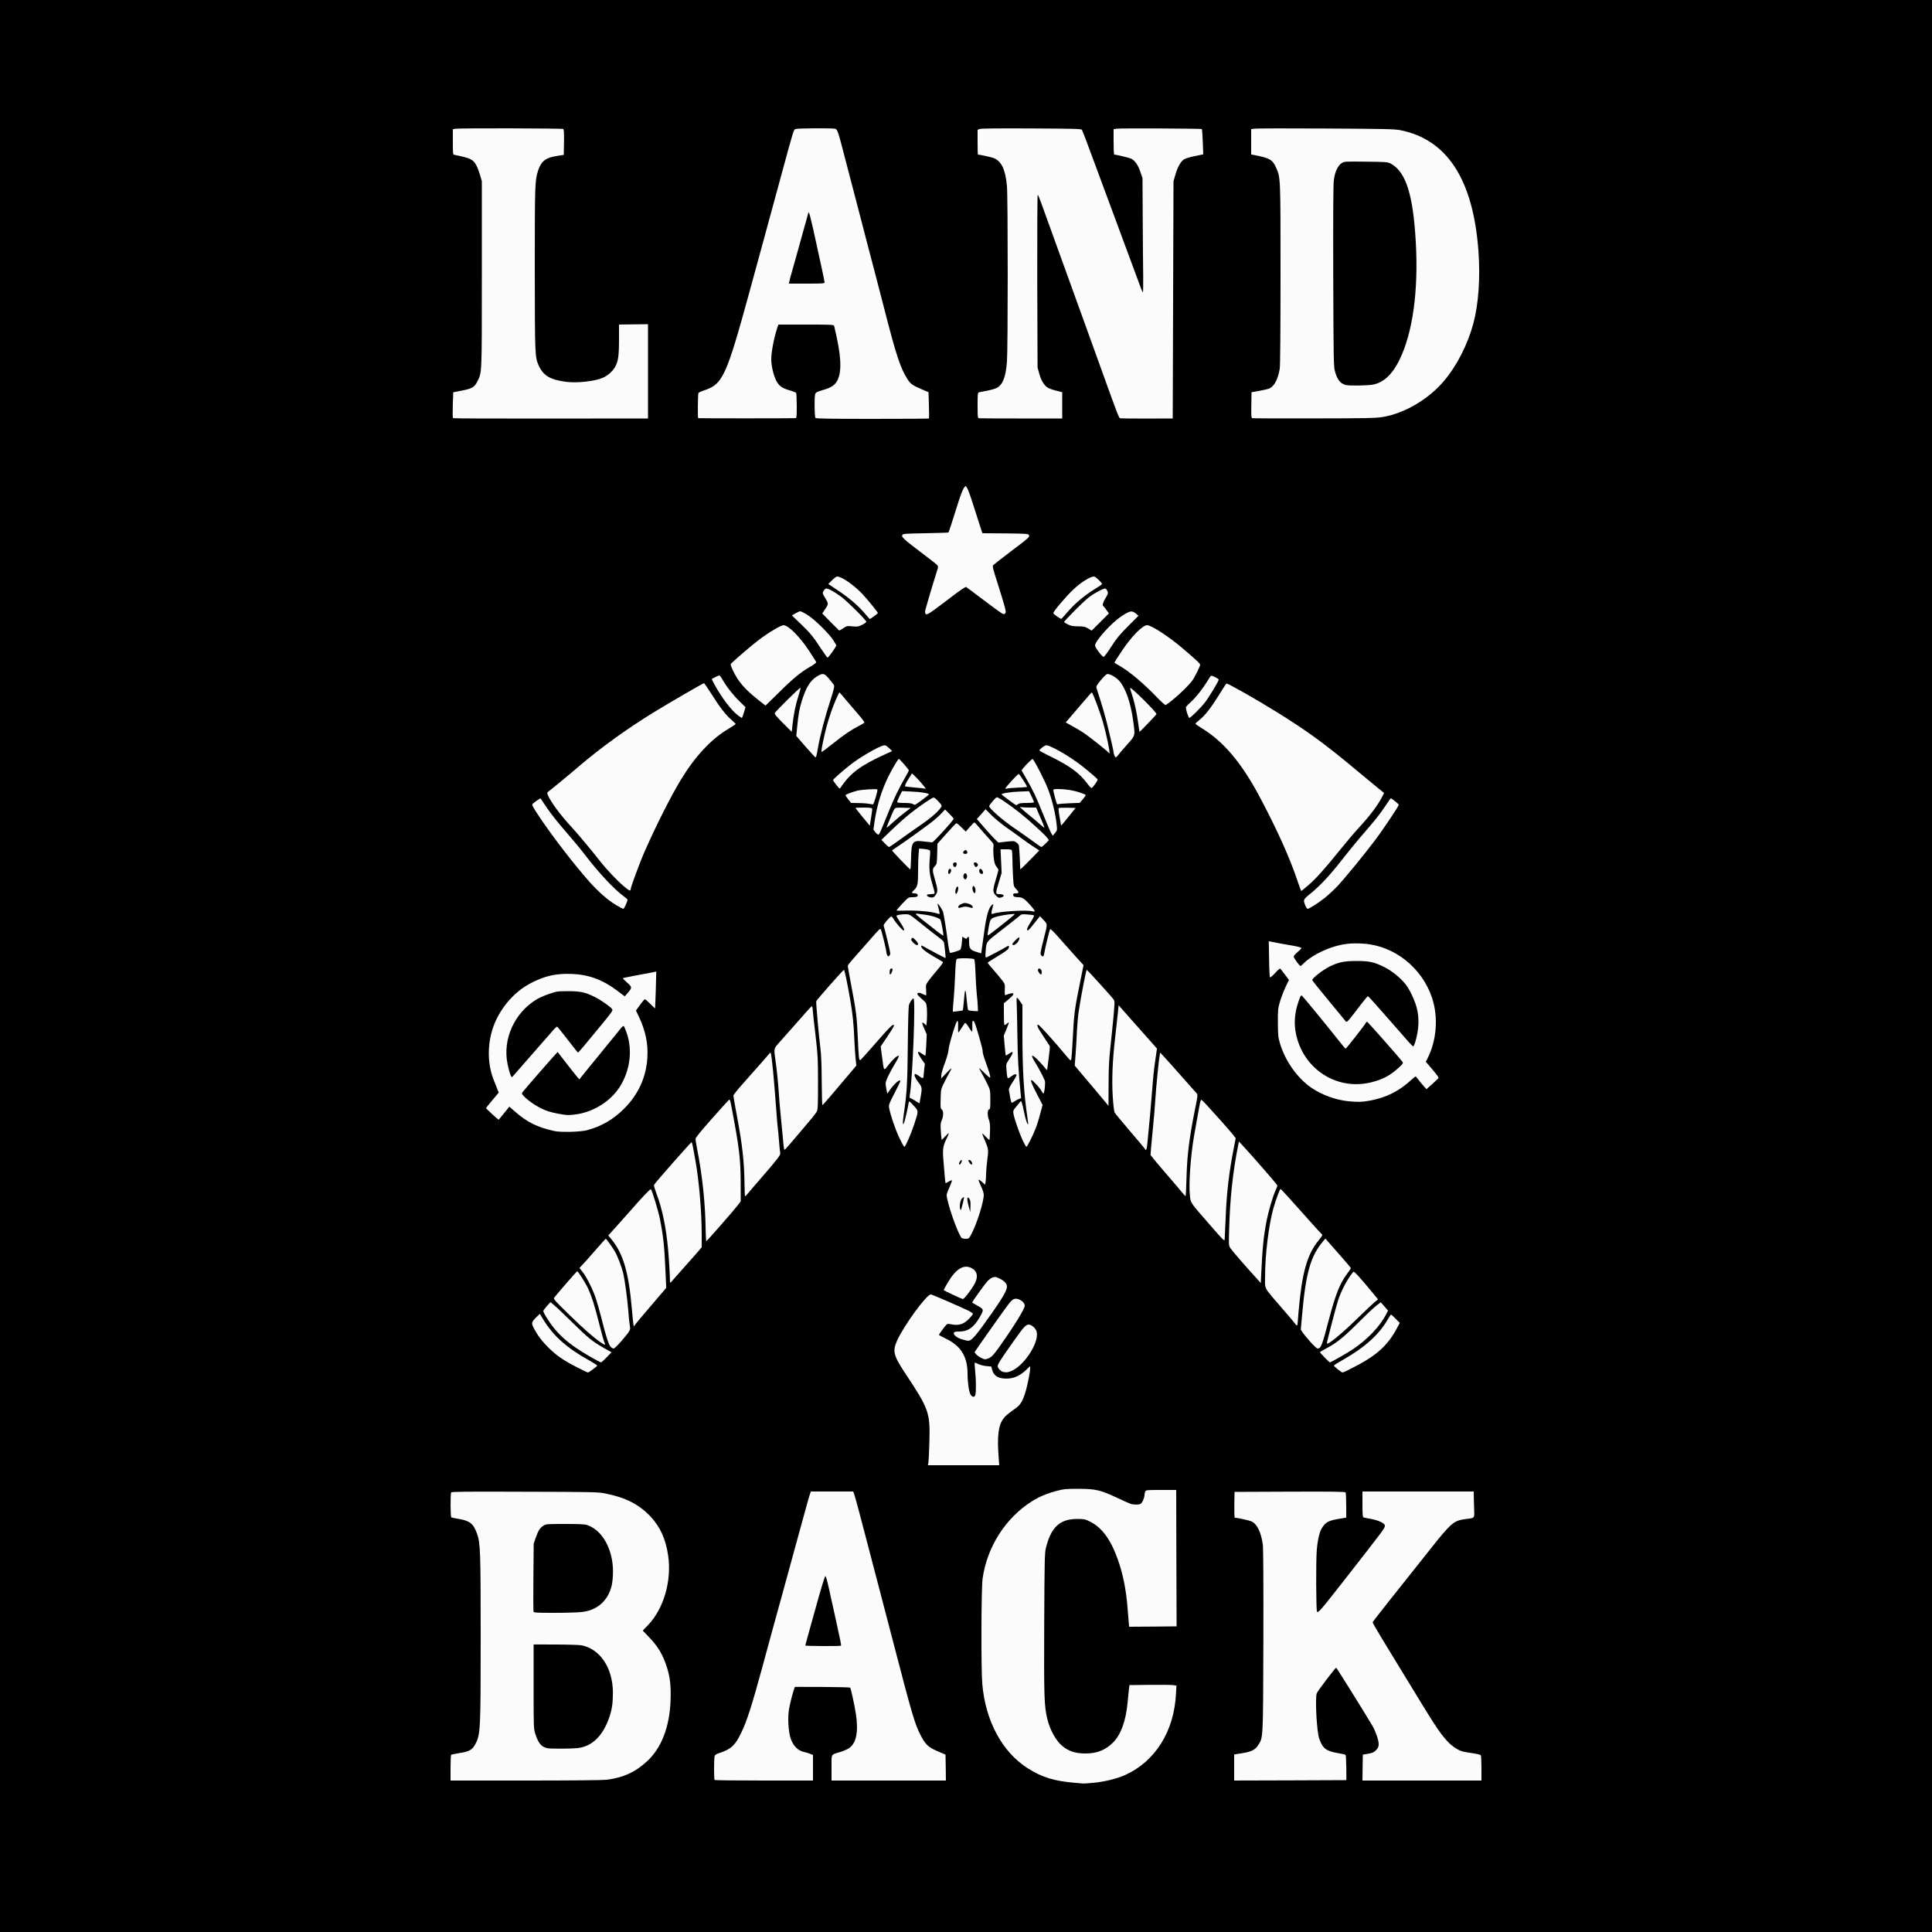 <?xml version="1.0" encoding="utf-8"?>
<!DOCTYPE svg PUBLIC "-//W3C//DTD SVG 1.0//EN" "http://www.w3.org/TR/2001/REC-SVG-20010904/DTD/svg10.dtd">
<svg version="1.0" xmlns="http://www.w3.org/2000/svg" width="2500" height="2500" viewBox="0 0 2500 2500" preserveAspectRatio="xMidYMid meet">
 <rect x="0" y="0" width="2500" height="2500" fill="#808080" stroke="none"/>
 <g fill="#000100">
  <path d="M0 1250 l0 -1250 1250 0 1250 0 0 1250 0 1250 -1250 0 -1250 0 0 -1250z m1415.7 1053.5 c10.5 -0.8 28.1 -5.4 37.8 -9.9 37.5 -17.3 61.3 -54.2 65.1 -100.8 l0.7 -8.6 -4.4 -0.7 c-2.4 -0.3 -14.7 -0.5 -27.4 -0.3 l-23 0.3 -0.7 5.5 c-0.4 3 -1.1 10.7 -1.7 17.1 -2.2 23.9 -8.8 41.9 -19.1 52 -10.5 10.2 -20.6 13.9 -38.2 13.9 -16.4 0 -24.2 -2.3 -33.3 -9.8 -8.1 -6.7 -16.2 -21.3 -19.4 -35.4 -3.9 -16.7 -4.3 -27.3 -3.9 -125.3 0.5 -100.4 0.3 -97.5 5.4 -112.7 2.3 -6.9 8.9 -16.4 13.7 -19.7 8 -5.3 13 -6.6 26.7 -6.6 12.1 0 12.8 0.1 19.2 3.3 15.6 7.7 26.9 23 36.1 48.7 6.7 18.7 10.9 39.4 12.7 62.5 0.6 8 1.3 16.9 1.6 19.8 l0.5 5.2 27.7 -0.2 c15.2 -0.2 27.6 -0.6 27.5 -1 -0.2 -0.5 -0.3 -38.8 -0.3 -85.3 l0 -84.5 -16.5 0 c-15.2 0 -16.5 0.1 -17.5 1.9 -0.5 1.1 -1 3.1 -1 4.5 0 3.7 -3 10.5 -5.1 11.6 -2.4 1.4 -14.8 1.3 -19 -0.1 -1.9 -0.6 -9.9 -4.2 -17.9 -8 -20.6 -9.7 -27.7 -11.3 -47 -11.3 -13.5 0 -16.7 0.4 -25 2.7 -18.9 5.1 -33.8 13 -47.2 24.7 -26.2 22.9 -43.5 54.5 -48.3 88.5 -1.8 12.4 -2.1 111.8 -0.4 130.8 5.9 67.8 46.1 117 102.8 125.8 8.2 1.2 25.9 2.7 28.6 2.3 1.1 -0.2 5.7 -0.6 10.2 -0.9z m-633.7 -3.5 c21.5 -2.7 37.4 -10 52.7 -24.3 17.6 -16.5 28.3 -43.1 29.9 -74.8 0.8 -15.7 -0.6 -27.7 -4.6 -40.4 -5.4 -16.7 -12.7 -28.8 -24.5 -40.5 -9 -8.9 -8.9 -10.7 0.4 -20.5 14.5 -15.3 23.4 -36.3 26.1 -62 1 -8.7 0.9 -12.3 -0.5 -21.7 -3.1 -21.5 -10.1 -37 -22.8 -50.5 -15 -15.8 -32.5 -24.7 -59.2 -29.9 -8.1 -1.6 -17.8 -1.8 -100.4 -2.1 -73.8 -0.3 -91.6 -0.1 -92.3 0.9 -1.1 1.9 -1 25.6 0.2 26.3 0.5 0.3 4.7 1.2 9.3 1.9 14.6 2.4 19.4 6.2 24 19.3 4.3 11.9 4.7 22.8 4.7 137.4 0 121 -0.3 127.7 -6.5 140 -4.1 8.1 -7.8 10.3 -21.1 12.4 -5.4 0.9 -10.1 1.8 -10.6 2.1 -0.4 0.3 -0.8 6.6 -0.8 14 l0 13.4 93.8 0 c58.9 0 96.9 -0.4 102.2 -1z m267 -12.6 l0 -13.5 -3.2 -1.3 c-1.8 -0.8 -5.7 -1.9 -8.7 -2.6 -7.8 -1.8 -13.8 -8 -17.1 -17.5 -1.9 -5.8 -2.4 -9.6 -2.8 -22 -0.3 -9.2 0 -17.7 0.8 -22 1.2 -7 5 -21.9 6.8 -26.5 l0.9 -2.4 38.4 0.3 c21.1 0.1 38.7 0.6 39 0.9 1 1 5.6 22.4 7.4 33.8 1.8 11.9 2 27.1 0.4 34.6 -2.5 11.7 -7.5 16.9 -20.1 20.7 -13.1 4 -11.8 2.1 -11.8 17.6 l0 13.5 71 0 71.1 0 -0.3 -13.7 -0.3 -13.8 -10 -4.3 c-12.2 -5.2 -15.7 -8.5 -21.8 -20 -8 -15.3 -11 -25.5 -38.2 -130.2 -6.8 -26.1 -9.5 -36.7 -14.1 -54 -6.8 -25.6 -11.6 -44 -17.4 -66.5 -8 -30.9 -15.7 -59.7 -16.9 -62.7 l-1.1 -2.8 -24.4 0 -24.4 0 -1.6 4.8 c-0.8 2.6 -3.6 12.1 -6 21.2 -2.5 9.1 -6.1 22.4 -8.1 29.5 -2 7.2 -6.5 23.6 -10 36.5 -3.5 12.9 -8.7 31.8 -11.5 42 -2.8 10.2 -5.7 20.8 -6.5 23.5 -0.7 2.8 -4.5 16.7 -8.5 31 -3.9 14.3 -8.7 31.9 -10.6 39 -13.6 49.9 -19.9 69.7 -27.4 85 -7.6 15.8 -12.9 20.8 -27.2 25.6 -5.8 2 -6.7 2.6 -7.2 5.2 -0.8 4 -0.8 23.2 0.1 24 0.3 0.4 27.8 0.7 61 0.7 l60.3 0 0 -13.6z m690 0.2 c0 -7.4 -0.4 -13.7 -0.9 -14 -0.4 -0.3 -5 -1.3 -10.2 -2.2 -5.1 -0.9 -11 -2.4 -13.1 -3.5 -8.1 -4.1 -12.4 -15 -13.8 -34.8 -1.1 -15 -1.2 -41.3 -0.2 -44.9 0.4 -1.3 6 -9.2 12.6 -17.7 11.6 -15.1 12 -15.5 15.6 -15.5 l3.8 0 22.2 36.3 c12.3 19.9 23.1 37.6 24.1 39.2 1 1.7 3.2 6.5 4.8 10.7 2.5 6.2 3.1 9.1 3.1 15.2 0 7.2 -0.2 7.8 -3.2 11.1 -2.8 3 -4.4 3.7 -10.3 4.8 l-7 1.2 -0.3 13.8 -0.3 13.7 74.1 0 74 0 0 -12.7 c0 -7.1 -0.4 -13.4 -0.8 -14 -0.4 -0.7 -5.5 -1.9 -11.2 -2.7 -5.8 -0.8 -12.1 -2 -14 -2.7 -6.1 -2.1 -13.5 -7.5 -19 -13.7 -10.7 -12.2 -13.9 -17.1 -60.5 -93.7 -7 -11.5 -17.9 -29.4 -24.1 -39.6 -9.5 -15.5 -11.4 -19.2 -11.4 -22.5 0.1 -3.5 1.8 -6.1 19.3 -28 10.6 -13.3 29.3 -36.9 41.7 -52.5 12.3 -15.6 22.7 -28.6 23 -28.9 0.3 -0.3 3.8 -4.4 7.8 -9.2 11.2 -13.4 15.6 -16.2 29.2 -18.2 5 -0.7 9.3 -1.6 9.6 -1.8 0.6 -0.7 0.8 -5.9 0.6 -17.5 l-0.2 -10.3 -69 0 -69 0 0 13.5 c0 9.9 0.3 13.7 1.3 14 0.6 0.3 4.8 1.1 9.3 1.9 4.4 0.7 10.4 2.6 13.2 4 l5.2 2.6 0 5 c0 3.6 -0.7 6.1 -2.4 8.8 -2 3.1 -14.6 19.5 -50.4 65.2 -3.7 4.7 -11.2 14.4 -16.8 21.5 -13.3 17.1 -15.8 19.5 -20.4 19.5 l-3.7 0 -0.6 -8.2 c-1 -12.4 -0.8 -66.7 0.3 -79.4 1.8 -22.5 7.5 -33.8 18.4 -36.8 2.8 -0.8 8.4 -2 12.4 -2.6 l7.2 -1.2 0 -12.6 c0 -7 -0.4 -13.3 -0.8 -14 -0.7 -1 -15.2 -1.2 -69.3 -1 l-68.4 0.3 -0.3 13.8 c-0.1 7.6 0.1 13.7 0.6 13.7 4 0 19.1 3.4 22.3 5 6.8 3.5 11.9 14.4 14 29.8 0.6 5 0.9 50.1 0.7 127.7 -0.4 132.7 -0.2 127.4 -6.8 137.8 -3.8 6 -8.6 8.4 -21 10.4 l-10 1.6 0 13.9 0 13.8 69.5 0 69.5 0 0 -13.4z m-450.3 -404.8 c-1.3 -16 -0.4 -34.1 2.2 -41.3 3.2 -9 5.6 -11.6 20.7 -22.5 7.3 -5.3 11.7 -14.6 15.4 -32.6 l1.7 -8.1 -5.6 3.4 c-7.2 4.3 -10.9 5.3 -20.6 5.3 -14 0 -19.4 -2.9 -21.8 -11.7 -1 -4 -1.3 -4.3 -4.7 -4.3 -1.9 0 -5.1 -0.4 -7.2 -0.9 l-3.6 -0.8 0.5 17.1 c0.3 9.4 0.1 18.7 -0.4 20.6 -0.9 3.3 -1.2 3.5 -5.5 3.8 -7.8 0.5 -9.2 -3.2 -10.7 -27.3 -1.1 -18.2 -2.5 -23.7 -7.9 -32.1 -4.7 -7 -11.1 -12.1 -21.5 -16.9 -7.5 -3.4 -7.7 -3.5 -7.7 -7 0 -3.6 2.3 -7.6 8.4 -14.9 l2.4 -2.9 8.5 0.7 c7.4 0.6 9.1 0.4 12.4 -1.3 4.1 -2.1 10 -7.7 9.1 -8.6 -0.3 -0.4 -11 -5.3 -23.8 -11 -17.7 -7.9 -23.7 -10.2 -25.1 -9.5 -3.9 2.1 -20.4 24.2 -31.1 41.5 -6.8 11.1 -8.6 14.7 -10.9 20.9 -1.6 4.7 -1.6 5.1 0.2 10.4 1.1 3.1 6.1 11.9 11.2 19.6 32.6 49.1 33.3 51.4 32.4 94.9 l-0.6 25.7 42.2 0 42.3 0 -0.9 -10.2z m-522.7 -115.4 c0 -0.2 -4.2 -2.6 -9.2 -5.5 -24 -13.5 -42.8 -29.9 -53.7 -46.7 l-5.4 -8.3 -2.5 2.4 c-1.8 1.9 -2.3 3.2 -1.9 4.9 1.3 5 11.2 18.5 19.6 26.8 9.9 9.9 18.7 15.9 35.5 24.6 l11.9 6.2 2.9 -2.1 c1.5 -1.1 2.8 -2.2 2.8 -2.3z m542.1 2.5 c8.6 -4.3 21.2 -18.9 26.8 -30.9 4.4 -9.4 4.7 -11.8 1.9 -15.9 -4 -6 -5.4 -6.2 -9.6 -1.5 -3.9 4.4 -31 42.7 -31.9 45.2 -0.8 1.8 3.4 5.1 6.5 5.2 1.2 0 4.1 -0.9 6.3 -2.1z m446.3 -6.7 c24 -12.8 38 -25.6 48.3 -43.9 l3.5 -6.4 -2.7 -2.9 -2.8 -2.9 -3.6 5.9 c-10.9 17.9 -29.8 34.7 -55.2 48.9 l-9.6 5.4 2.6 2.3 c3 2.6 2.3 2.8 19.5 -6.4z m-973.4 -8.7 c1.8 -1.9 3.2 -3.7 2.9 -3.9 -0.2 -0.2 -3.8 -2.3 -7.9 -4.7 -11.6 -6.5 -20.4 -13.6 -34.5 -27.9 -7.1 -7.3 -16.5 -16.3 -20.8 -20.2 l-7.9 -7 -2.4 2.3 c-1.3 1.2 -2.4 3 -2.4 3.9 0 2.9 10.9 18.2 18.3 25.8 9.7 9.9 22.7 19.6 37.6 28.1 6.9 3.9 12.7 7.1 13.1 7.1 0.3 0 2.1 -1.6 4 -3.5z m950.3 -1.7 c26.3 -14.7 43.2 -29.5 55.6 -48.7 2.2 -3.5 4.1 -6.7 4.1 -7 0 -0.3 -1.2 -1.9 -2.6 -3.4 l-2.5 -2.9 -4.7 3.8 c-2.6 2.1 -12.1 11.3 -21.2 20.5 -17.2 17.3 -27.9 26.1 -39.3 31.9 l-6.6 3.5 3.6 3.7 c2.1 2.1 3.8 3.8 4 3.8 0.2 0 4.5 -2.3 9.6 -5.2z m-451 -0.8 c3.6 -3.1 11.3 -13.8 26.2 -36 10.9 -16.4 15.7 -25.2 14.9 -27.4 -0.8 -2.2 -5.9 -4.7 -7.8 -4 -2.1 0.8 -16.7 20.6 -40.9 55.6 l-6.8 9.7 3.8 2.5 c4.8 3.3 6.5 3.3 10.6 -0.4z m-476.8 -22.5 c8.2 -9.5 8.6 -10.2 8 -13.7 -0.3 -2.1 -1 -9.5 -1.5 -16.5 -1.3 -15.9 -4.6 -40.8 -6.6 -48.8 -3.4 -14.1 -10.9 -30.3 -17.7 -38.7 l-2.2 -2.6 -8.7 10.1 c-4.9 5.6 -10.5 12 -12.5 14.2 -7.1 7.5 -6.9 6.9 -3 12.7 9.3 14.1 15 29.1 22.2 57.5 6.7 27 10.2 36.9 12.6 36.1 0.4 -0.2 4.7 -4.8 9.4 -10.3z m905.3 3.2 c1.2 -3.7 4.7 -16.1 7.7 -27.6 8.2 -31.6 13.3 -44.8 21.9 -57.5 l4.6 -6.6 -13.7 -15.5 c-7.6 -8.5 -14.1 -15.5 -14.5 -15.5 -1.3 0 -8.9 12 -12.3 19.4 -7.5 16.3 -11.2 35.3 -14.6 75.3 l-1.2 14.2 2.8 3.8 c5.5 7.3 14.9 17.3 16 17 0.5 -0.2 2 -3.3 3.3 -7z m-937.3 -20.3 c-7.5 -29.2 -12.4 -42.4 -20.7 -55.2 l-4.1 -6.4 -4.1 4.8 c-2.3 2.7 -8 9.3 -12.7 14.8 l-8.6 10 19.1 18.7 c16.4 16 34.5 32.1 35.3 31.4 0.2 -0.1 -1.8 -8.2 -4.2 -18.1z m486.1 14.4 c4.9 -5.2 8.6 -10.2 24.4 -32.8 13.3 -19.1 17.3 -26 16.8 -29.3 -0.3 -2.2 -8.8 -8.7 -11.4 -8.7 -2.6 0 -8.5 6.4 -16 17.2 -4.2 6 -7.4 11.1 -7.3 11.2 0.2 0.2 2.8 1.6 5.7 3.2 l5.4 2.9 -0.5 5.5 c-0.4 5.9 -4.9 14.7 -10.8 21.5 -4.4 5 -12.1 8.5 -18.8 8.5 -6.1 0 -6 1.1 0.4 3.4 6.2 2.3 7.8 1.9 12.1 -2.6z m496.9 -24.7 c11 -10.7 20.6 -19.9 21.2 -20.5 1 -0.9 -1.2 -4.1 -9.5 -14.1 -13.5 -16.2 -13.9 -16.6 -15.9 -14 -9.6 12.9 -15.9 29.4 -24.6 64.1 l-3.3 13.2 6.1 -4.6 c3.3 -2.6 15 -13.4 26 -24.1z m-923.9 -5.3 c4.4 -5.1 12.5 -14.6 18.2 -21.2 l10.2 -12.1 -0.5 -10.5 c-2.4 -44.3 -2.9 -48.6 -7.5 -72.5 -1.1 -5.5 -3.7 -15.7 -6 -22.6 l-4 -12.7 -6.3 6.7 c-3.5 3.6 -9.2 10 -12.7 14.1 -3.6 4.1 -10.4 11.8 -15.1 17 -4.8 5.2 -9.9 11 -11.4 12.8 l-2.7 3.2 2.5 3 c13.5 16 20.8 41 25.3 86.3 0.9 9.7 1.8 17.7 1.9 17.7 0.1 0 3.8 -4.1 8.1 -9.2z m846.8 -2.5 c2.9 -43.9 11.4 -74.9 25.1 -91.3 l3.5 -4.2 -7.8 -8.6 c-32.2 -36.1 -39.5 -44.2 -40.1 -44.2 -0.8 0 -4.3 9.8 -7.6 21.4 -5.4 19.1 -10.5 59.7 -10.5 84.8 l0 11.6 3.8 4.6 c10.6 13.1 31.8 37.3 32.3 37 0.3 -0.2 0.9 -5.2 1.3 -11.1z m-425.2 -26.8 c3.2 -4.4 6.5 -9.9 7.4 -12.3 1.6 -4.1 1.6 -4.4 -0.3 -6.9 -1 -1.5 -3.5 -3.5 -5.5 -4.5 -3.6 -1.9 -3.7 -1.9 -7.5 0 -4.9 2.6 -12 10.1 -16.1 17.3 -1.8 3.1 -3.2 6 -3.2 6.3 0 1.1 16.3 8.5 18 8.3 0.8 -0.1 4.1 -3.8 7.2 -8.2z m377.8 -40.1 c1.6 -31.2 5.9 -56.1 13.1 -77.4 2.2 -6.3 4.2 -12.5 4.5 -13.7 0.5 -1.8 -1.5 -4.6 -10 -14.3 -5.8 -6.6 -15.4 -17.4 -21.2 -24 -5.9 -6.7 -10.9 -11.9 -11.1 -11.6 -0.9 0.9 -4.2 20.7 -6.7 40.1 -2.8 21.4 -4.3 40 -5.1 65 -0.7 20.3 -1.6 18.1 15.5 37.2 6.4 7 13.4 15 15.5 17.6 3 3.6 4.1 4.4 4.2 3 0.1 -1 0.7 -10.8 1.3 -21.9z m-745.8 7.4 c7.5 -8.4 15.2 -17.3 17.2 -19.6 l3.6 -4.4 0 -14.1 c0 -23 -3 -60.1 -6.6 -82.7 -1.7 -10.9 -4.3 -24.9 -4.9 -26.8 -0.4 -1 -34.1 35.8 -42.2 45.9 -1 1.3 -0.6 3.4 2.2 11.2 8.5 23.8 15.5 64.5 15.5 90.5 0 6.8 0.8 15.2 1.5 15.2 0.1 0 6.3 -6.9 13.7 -15.2z m370.1 -41.5 c4.9 -9.5 10.3 -24.4 13.3 -36.9 l2.5 -10.6 -3.5 -7.5 c-2.2 -4.6 -3.6 -9 -3.6 -11.4 0 -3.7 0.2 -3.9 3.1 -3.9 1.7 0 3.9 0.5 5 1 1.8 1 1.9 0.7 1.9 -6.2 0 -4.1 0.5 -11.2 1.1 -15.8 1.6 -12.6 1.4 -14 -2.5 -22.9 -2.1 -4.9 -3.6 -9.8 -3.6 -12.1 0 -3.9 0.1 -4 3.4 -4 2.3 0 3.8 0.7 4.9 2.3 1.5 2.1 1.6 1.9 1.6 -3.9 0.1 -3.4 -0.6 -7.8 -1.4 -9.7 -0.9 -2.2 -1.5 -6.7 -1.5 -11.1 0 -6.1 0.3 -7.7 1.8 -8.5 1.4 -0.8 1.7 -2.4 1.6 -9.8 0 -8 -0.3 -9.5 -3.6 -16.3 -2 -4.1 -5.2 -10.4 -7.2 -13.8 -2.2 -3.9 -3.6 -7.7 -3.6 -9.8 0 -3.2 0.2 -3.4 3.4 -3.4 1.8 0 3.9 0.7 4.6 1.5 2.4 2.8 2.1 0.8 -1 -7.1 -1.6 -4.3 -3 -9.7 -3 -11.9 0 -2.3 -1.4 -8.4 -3 -13.8 l-3.1 -9.7 -3.9 0 c-3.3 0 -4.1 -0.5 -6 -3.5 -1.2 -1.9 -2.5 -3.5 -2.9 -3.5 -0.4 0 -1.7 1.8 -3 4 -2 3.6 -2.6 4 -6.1 4 l-3.9 0 -2.5 8.4 c-1.4 4.6 -2.6 10.4 -2.6 12.8 0 2.7 -1.4 7.9 -3.4 13.2 -3.4 8.6 -3.4 8.7 -1.1 7.2 1.4 -0.9 3.8 -1.6 5.5 -1.6 2.7 0 3 0.3 3 3.1 0 1.8 -1.7 6 -4.2 10.2 -2.3 4 -5.7 10.6 -7.5 14.7 -2.9 6.6 -3.3 8.6 -3.3 16.2 0 7.3 0.3 8.9 1.8 9.7 2.5 1.4 2.4 14.1 -0.2 19.8 -1.4 3.2 -1.7 5.3 -1.1 8.8 0.6 4.4 0.8 4.6 2.4 3.1 1 -0.9 3.2 -1.6 4.9 -1.6 3 0 3.2 0.2 3.2 3.5 0 2 -1.1 5.7 -2.4 8.3 -5 10 -5.9 14.4 -4.7 23.9 0.6 4.9 1.1 11.3 1.1 14.4 0 3.1 0.3 6.9 0.6 8.5 0.5 2.7 0.8 2.9 5 2.6 l4.4 -0.4 0 4 c0 2.3 -1.4 6.9 -3.4 11.3 l-3.3 7.4 2.8 10.5 c4.5 17.2 12 36.7 16.1 41.8 2 2.4 3.6 1.1 7.1 -5.5z m-321.1 -15 c8.4 -9.8 16.9 -19.8 18.8 -22.3 l3.5 -4.4 -0.1 -22.1 c-0.1 -25.5 -2.6 -46.4 -10.7 -88.4 l-2.2 -11.4 -19.6 22.3 -19.6 22.2 1.4 7.2 c6.7 34.2 9.9 62.4 11 95.8 0.3 10.9 0.9 19.5 1.4 19.3 0.4 -0.3 7.6 -8.5 16.1 -18.2z m649.7 -6.3 c1.3 -30.7 4.4 -57.4 10.1 -86.9 l2 -10.5 -3.4 -4.3 c-3.3 -4.2 -20.7 -24 -30 -34 -2.7 -2.9 -5.2 -5.1 -5.6 -4.8 -0.4 0.2 -1 2.1 -1.3 4.2 -0.3 2.1 -1.3 7.6 -2.2 12.3 -8.3 45.1 -11.8 79.1 -9.7 96.6 0.9 7.8 1.2 8.5 6.2 14.5 7 8.6 32.5 37.7 32.7 37.5 0.1 -0.1 0.6 -11.2 1.2 -24.6z m-47.9 -89 c2.5 -19.9 4.2 -29.9 8.1 -49.3 l3 -14.7 -2.1 -2.7 c-1.9 -2.4 -8.8 -10.2 -31.9 -36 -4.6 -5.2 -8.5 -9.2 -8.7 -9 -0.7 0.7 -4.4 37.2 -5.4 54.2 -0.9 14.6 -3.8 46.6 -5.5 61.6 -0.6 5.5 -0.7 5.4 21.7 31.2 7.7 8.9 14.8 17.2 15.7 18.3 1.5 2 1.6 0.9 2.3 -17.5 0.4 -10.8 1.6 -27 2.8 -36.1z m-555.9 41.5 c5.7 -6.6 14.2 -16.4 18.7 -21.8 l8.4 -9.8 -0.7 -8.7 c-0.3 -4.8 -1.1 -12.3 -1.6 -16.7 -0.5 -4.4 -1.6 -16.9 -2.4 -27.8 -2.8 -37.7 -3.6 -47.3 -5 -57.5 -0.7 -5.7 -1.5 -10.5 -1.7 -10.7 -0.2 -0.2 -4.2 4 -8.8 9.2 -4.7 5.3 -14 15.8 -20.7 23.4 -7.7 8.5 -12.3 14.5 -12.3 15.8 0 1.2 1.8 11.5 3.9 22.9 6 31 8.2 49.7 9.7 81.5 0.4 7.6 1 13.5 1.4 13 0.4 -0.4 5.4 -6.2 11.1 -12.8z m59.1 -69.5 c7.7 -9.1 14.7 -17.8 15.6 -19.5 1.4 -2.6 1.7 -7.2 1.7 -34 0 -28.7 -0.3 -33 -3.3 -58.1 -1.7 -14.9 -3.2 -28.6 -3.2 -30.5 l-0.1 -3.4 -2.2 2.6 c-1.2 1.4 -8.5 9.7 -16.2 18.3 -7.7 8.7 -16.6 18.7 -19.8 22.3 -4.3 4.8 -5.7 7.1 -5.3 8.7 1.3 5.7 4.2 33 5.6 53.1 0.5 7.7 1.4 18.5 2 24 0.6 5.5 1.5 14.7 2 20.5 0.6 5.8 1.3 12.7 1.6 15.5 l0.7 5 3.4 -4 c2 -2.2 9.8 -11.4 17.5 -20.5z m443.8 18.8 c0 -2.9 0.5 -8.2 1 -11.8 0.5 -3.6 2 -20.7 3.4 -38 1.5 -17.3 3.5 -39 4.7 -48.3 l2.1 -16.7 -2.8 -3.3 c-1.5 -1.7 -5.7 -6.6 -9.4 -10.7 -3.7 -4.1 -12.1 -13.5 -18.5 -20.8 -8.1 -9.1 -12.1 -12.9 -12.6 -12 -0.3 0.7 -1 5.4 -1.4 10.3 -0.4 5 -1.5 16 -2.6 24.5 -3.3 26.3 -4.3 51.1 -3 70.4 0.7 9.3 1.8 17.9 2.4 19.2 1.6 2.9 35 42.3 36 42.3 0.4 0.1 0.7 -2.3 0.7 -5.1z m-301.8 -22.6 l4.1 -12.3 -3 -3 -2.9 -3 -2.1 9.8 c-3.1 14.4 -3.6 15.3 -7.8 15.3 -3.5 0 -3.5 0 -3.5 -4.5 0 -2.5 0.7 -8.9 1.5 -14.3 3.9 -26.2 4.7 -39.6 5.2 -88.7 0.2 -26.9 0.9 -50.6 1.4 -52.6 1.4 -5.4 4.5 -8.9 8 -8.9 2.6 0 2.9 -0.3 2.9 -3.5 0 -2.9 0.4 -3.6 2.5 -4.1 1.4 -0.3 3.9 -0.4 5.5 0 l3 0.6 0 -5.4 c0 -6.2 1.3 -8.5 12.6 -21.8 l7.4 -8.6 -10.3 -5.8 c-10.1 -5.7 -15.7 -10.3 -15.7 -13 0 -0.9 -1.2 -1.4 -3.6 -1.4 -4.8 0 -9.4 -4.7 -9.4 -9.5 0 -5.3 0.8 -6.5 4.7 -6.5 2.6 0 4.3 0.8 6.9 3.4 1.9 1.9 3.4 4.1 3.4 5 0 1 0.9 1.6 2.3 1.6 1.2 0 4.9 1.6 8.1 3.6 7.5 4.5 17.7 9.6 18.2 9.2 0.5 -0.6 -0.7 -10.4 -1.5 -11.5 -0.3 -0.5 -2.6 -2.4 -5.1 -4.3 -5.1 -3.8 -19.6 -15.3 -31.3 -24.7 -7.7 -6.2 -11.3 -7.5 -14.5 -5.4 -1 0.6 -0.4 2 2.3 6 2.7 4.1 3.5 6.3 3.5 9.7 l0 4.4 -3.8 0 c-4 0 -7.4 -2.8 -13.8 -11.4 l-2.8 -3.8 -2.6 3 -2.6 3.1 3.8 14.8 c4 15.8 4.8 25.2 2.4 27.2 -0.8 0.7 -3 1.1 -4.8 0.9 -3.7 -0.3 -3.7 -0.4 -6.4 -13.3 -0.9 -4.4 -2.3 -10.4 -3.1 -13.4 -1.7 -6.1 -0.7 -6.7 -11.5 6 -4 4.8 -11.7 13.5 -17 19.3 -5.4 5.9 -9.8 11.4 -9.8 12.3 0 0.9 1.8 10.8 3.9 22.2 6 31.5 7 39.6 8.1 66 0.6 13.5 1.1 24.6 1.3 24.7 0.1 0.1 7.2 -7.9 15.7 -17.8 19.2 -22.3 20.8 -23.8 26 -23.8 3.9 0 4 0.1 4 3.6 0 4.3 -0.4 5.1 -9.5 18.9 l-7.3 11 0.9 7 c1.7 12.7 1.2 12.3 7.8 5.5 5.5 -5.6 6.2 -6 10.5 -6 4.5 0 4.6 0 4.6 3.3 0 2.3 -1.7 6.1 -5.1 11.8 -7.3 12 -13.1 23.9 -12.5 25.5 0.4 1 2 -0.2 5.2 -3.6 4.2 -4.5 5.1 -5 9 -5 l4.4 0 0 4.1 c0 3.2 -1.6 7.2 -7 17.4 -3.8 7.3 -7 14.2 -7 15.3 0 4.1 7.2 25.9 11.7 35.2 l4.5 9.5 2.9 -6.4 c1.7 -3.6 4.8 -12.1 7.1 -18.9z m156.8 6.3 c1.7 -4.3 4.2 -12 5.5 -17.2 l2.5 -9.6 -7 -13.4 c-5.9 -11.3 -7 -14.1 -7 -18.3 l0 -5 3.5 0 c2.9 0 4.4 0.9 9 5.6 4.8 4.9 5.5 5.3 5.5 3.3 0 -2.5 -6.3 -15.2 -12.3 -24.7 -2.5 -4 -4.1 -8 -4.5 -10.8 l-0.5 -4.4 4.4 0 c4 0 4.9 0.5 10.5 6.1 l6.1 6.1 0.7 -4.4 c0.3 -2.3 0.9 -6.7 1.2 -9.6 l0.7 -5.3 -7.8 -11.4 c-6.6 -9.6 -7.9 -12.1 -8.3 -16.4 l-0.5 -5.1 4.6 0 4.6 0 13.8 15.8 c7.6 8.6 15.7 18 17.9 20.7 l4.2 5 0.6 -9.5 c0.3 -5.2 1 -17.8 1.6 -28 1.2 -18.8 3.7 -36 9.1 -61.8 l3 -14.2 -5.1 -5.8 c-2.9 -3.1 -11.4 -12.6 -18.9 -21.1 l-13.6 -15.4 -1.8 7.4 c-1 4.1 -2.5 11.2 -3.5 15.9 l-1.8 8.5 -3.6 0.3 c-2.4 0.2 -4.1 -0.3 -5.3 -1.4 -2.3 -2.4 -1.6 -9.7 3 -27.9 l3.5 -13.9 -2.6 -2.7 -2.7 -2.8 -3.5 4.7 c-6.6 8.8 -8.3 10.2 -12.4 10.2 l-3.8 0 0 -4.8 c0 -3.6 0.7 -6 3.1 -9.7 2.4 -3.7 2.8 -5 1.7 -5.6 -1.8 -1.2 -6.5 -1.1 -7.3 0 -0.3 0.5 -10.1 8.4 -21.9 17.5 -13.2 10.3 -21.6 17.5 -22 18.9 -0.3 1.2 -0.6 3.9 -0.6 6 l0 3.7 5.9 -2.9 c3.2 -1.7 8.2 -4.4 11 -6 2.9 -1.7 6.5 -3.1 8.1 -3.1 2.3 0 3 -0.5 3 -1.9 0 -1 1.8 -3.5 4 -5.5 3 -2.7 4.9 -3.6 7.5 -3.6 l3.5 0 0 5.1 c0 4.3 -0.5 5.5 -2.9 8 -2.1 2.1 -3.9 2.9 -6.4 2.9 -3 0 -3.5 0.4 -4.3 3.2 -0.8 2.6 -2.8 4.2 -12.2 9.9 -6.3 3.7 -11.6 7 -11.9 7.2 -0.2 0.3 3.4 4.9 8.1 10.2 10.1 11.6 12 15.1 11.4 21.4 l-0.5 4.6 5.6 0 c5.4 0 5.6 0.1 5.9 2.8 0.3 2.1 0.9 2.7 2.7 2.7 1.6 0 3.2 1.3 5.4 4.7 l3.1 4.6 0 37.2 c0 22 0.6 46.4 1.5 60.1 1.6 24.6 1.7 25.2 4.6 45.1 2.7 18.4 2.7 18.3 -1.6 18.3 -4.3 0 -5.6 -2.3 -7.9 -14 -2.4 -12.1 -2.3 -11.9 -5.1 -8.5 -1.3 1.7 -2.4 3.8 -2.5 4.7 0 2.5 6.7 22.1 10.2 29.8 l3 6.5 2.9 -5.7 c1.6 -3.1 4.2 -9.1 5.9 -13.3z m-580.4 1.9 c9.1 -2.3 21.7 -7.8 30.2 -13 11 -6.8 26.6 -22.6 32.9 -33.4 18.6 -32 19.9 -60.4 4.2 -93.9 -5.2 -11.2 -5.1 -13.1 1.4 -21.9 4.9 -6.7 5.4 -7.1 9.2 -7.2 3 0 4.6 0.7 7 3 l3.2 3.1 0.6 -12.2 c0.4 -6.7 0.7 -14.5 0.7 -17.4 l0 -5.1 -15.2 3 c-8.4 1.6 -15.5 3.1 -15.7 3.3 -0.3 0.2 0.8 1.6 2.2 3.1 4.2 4.4 3.8 9.6 -1.4 16.1 -5.9 7.4 -8.2 7.2 -20.1 -1.9 -27.5 -20.9 -58.8 -27 -88.5 -17.4 -41.9 13.7 -71.6 53.4 -71.5 95.4 0.1 13.6 2.9 25.4 9.6 40.3 1.5 3.2 2.6 7.6 2.6 9.9 0 4.2 -1.1 5.8 -12.2 18.4 -1.8 2 -1.7 2.1 3.6 6.6 l5.3 4.7 5.7 -7 c7.5 -9.1 9.1 -9.2 18.9 -0.6 15.9 13.9 28.6 20.2 50.7 25.2 8 1.8 27.7 1.2 36.6 -1.1z m1011.9 -38 c21.5 -3.7 39.2 -12.5 54.9 -27.2 3.7 -3.4 5.2 -4.2 8.3 -4.2 3 0 4.2 0.6 5.8 2.9 1.1 1.5 3.5 4.5 5.3 6.5 l3.3 3.7 3.8 -3 c2.1 -1.7 4.4 -3.7 5 -4.5 1.5 -1.7 1.4 -1.9 -7.7 -12.6 -6.4 -7.5 -6.5 -9 -0.8 -21.6 9.8 -21.8 11.1 -43.4 4 -65.8 -10.2 -32.1 -34.7 -56.7 -67.4 -67.7 -8.4 -2.8 -11.2 -3.2 -23.6 -3.7 -12.9 -0.4 -15 -0.2 -24.4 2.2 -5.6 1.5 -13.6 4.1 -17.8 5.8 -8.4 3.5 -23.1 12.9 -27.6 17.7 -2.3 2.4 -3.8 3.1 -6.8 3.1 -3.4 0 -4.1 -0.5 -7.8 -5.3 -3.3 -4.5 -4 -6.2 -4 -10 0 -3.8 0.5 -4.9 3 -7.1 3.4 -2.8 3.8 -2.6 -5 -4.1 -13.7 -2.3 -20.7 -3.6 -22.2 -4.1 -1.7 -0.5 -1.8 0.7 -1.8 16.5 0 9.3 0.4 17.2 0.8 17.5 0.4 0.2 2 -1.1 3.5 -3 2.3 -2.8 3.5 -3.4 6.5 -3.4 3.5 0 4.2 0.5 9.5 7.6 3.7 5 5.7 8.6 5.7 10.4 0 1.5 -2 7 -4.4 12.1 -2.5 5.2 -5.7 13.7 -7.3 18.9 -2.5 8.6 -2.7 10.9 -2.7 24.5 0.1 13.3 0.4 16 2.8 24 5.5 18.2 15.6 34.8 29.3 47.6 18.7 17.6 39.1 25.8 68.8 27.8 1.1 0 6.1 -0.6 11 -1.5z m-580 -6.4 c0.7 -5.6 0.5 -6.4 -2.1 -10.1 -3.7 -5.5 -4.4 -5.6 -4.4 -1.2 0 2.1 -0.3 6.1 -0.6 8.8 -0.6 4.7 -0.4 5.1 2.3 6.7 1.5 1 3.1 1.8 3.5 1.8 0.3 0 0.9 -2.7 1.3 -6z m128.9 0.8 c-0.1 -1.3 -0.5 -5.4 -0.9 -9.2 l-0.7 -6.8 -3.5 4.8 c-3.1 4.4 -3.4 5.4 -2.8 9.3 1 7 1.2 7.1 4.8 5.6 2.4 -1 3.2 -2 3.1 -3.7z m-236.3 -11.6 c7.4 -8.6 15.5 -18.3 18.2 -21.4 l4.7 -5.7 -1 -21.3 c-0.6 -11.7 -1.5 -26.2 -2.1 -32.3 -1.2 -12.3 -4.6 -33.5 -8.5 -52.5 l-1.8 -8.6 -12.9 14.6 c-7.2 8 -14.3 15.9 -15.8 17.5 l-2.8 3 2.4 26 c1.3 14.3 2.9 29.2 3.5 33 0.5 3.9 1.3 19.7 1.7 35.3 0.3 15.5 0.7 28.2 0.8 28.2 0.1 0 6.2 -7.1 13.6 -15.8z m353.4 -57.7 c2.7 -25.2 4.4 -43.1 4.5 -47.2 0 -1.5 -5.1 -7.9 -15.2 -19.3 -8.4 -9.3 -15.4 -17 -15.8 -17 -0.6 0 -7.3 35.8 -9.5 51 -0.8 5.2 -1.9 19.9 -2.4 32.5 -0.6 12.7 -1.3 24.4 -1.7 26.2 -0.7 3.5 -0.6 3.6 24.6 33.5 l11.5 13.6 0.7 -24.2 c0.4 -14.6 1.7 -34 3.3 -49.1z m-241.6 35.6 c0.1 -2.2 -1.1 -5.2 -3.6 -9.2 -2.1 -3.2 -4.1 -5.8 -4.5 -5.8 -0.5 -0.1 -0.8 4.2 -0.8 9.4 0 8.5 0.2 9.5 1.8 9.5 1 0 2.7 0.6 3.8 1.4 1.7 1.3 2 1.3 2.6 -0.2 0.4 -0.9 0.7 -3.2 0.7 -5.1z m119.7 4.9 c2.6 0 2.7 -0.1 2 -4.6 -0.3 -2.6 -0.6 -7.4 -0.6 -10.7 l0 -6.1 -4.4 7 c-4 6.3 -4.4 7.3 -3.9 11.6 0.5 4.2 0.8 4.6 2.4 3.8 1 -0.6 3 -1 4.5 -1z m-117.1 -36.6 c0.7 -8.3 0.6 -9 -2.4 -15.8 -1.7 -3.9 -3.1 -8.8 -3.1 -10.8 0 -3.5 0.2 -3.8 2.9 -3.8 2.5 0 2.9 -0.4 3.4 -3.7 1 -6.2 -0.6 -16.1 -2.9 -17.8 -1 -0.9 -3.1 -2.5 -4.6 -3.6 l-2.8 -2 0 16.8 c0 9.2 -0.3 23.9 -0.7 32.5 l-0.6 15.7 4.4 0.4 c2.4 0.2 4.7 0.4 5.1 0.5 0.3 0.1 0.9 -3.7 1.3 -8.4z m117.4 -24.4 c-0.3 -17.9 -0.6 -32.6 -0.7 -32.8 -0.1 -0.2 -2.4 1.6 -5.2 3.9 l-5 4.2 0 9.4 0 9.3 3.5 0 c3.2 0 3.5 0.2 3.5 3.1 0 1.6 -1.4 6.2 -3.1 10.2 -2.6 5.9 -3.1 8.4 -3 13.7 0.2 11.1 0.4 11.5 5.9 11.5 l4.7 0 -0.6 -32.5z m-69.8 -21.7 c0.1 -0.5 0.6 -6.2 1.3 -12.8 l1.1 -12 3.7 -0.3 3.6 -0.3 0.7 6.8 c1.7 19.1 1.6 18.8 5.4 19.1 l3.4 0.3 -0.7 -8.8 c-0.4 -4.8 -1.1 -13.3 -1.6 -18.8 -0.5 -5.5 -0.9 -15 -1 -21.1 0 -7.2 -0.4 -11.4 -1.2 -12.2 -1.4 -1.4 -14.6 -1.6 -16.7 -0.3 -1 0.7 -1.6 5.6 -2.2 20.7 -0.8 20.4 -1.7 34.2 -2.5 38.2 -0.4 1.9 0 2.2 3.1 2.2 1.9 0 3.5 -0.3 3.6 -0.7z m-4.5 -77.8 c2.1 -1.4 3.4 -6.6 3.4 -14.1 l0 -3.4 7.5 0 7.5 0 0 6.3 c0 7.7 1.6 10.9 6 12.3 1.9 0.7 3.6 1 3.8 0.9 0.2 -0.2 1.4 -8.4 2.7 -18.2 4.7 -35.3 7.6 -43.3 15.7 -43.3 3.5 0 3.8 0.2 3.8 2.9 0 1.6 -0.4 4.1 -1 5.5 -0.9 2.4 -0.8 2.6 1.3 2.1 5.2 -1.2 21 -2.5 30.6 -2.5 l10.4 0 -2.5 -3.2 c-3.7 -4.9 -8.5 -7.8 -12.9 -7.8 -6.2 0 -6.9 -0.6 -6.9 -6.1 0 -3.6 0.4 -4.9 1.4 -4.9 1.2 0 1.2 -0.4 0.1 -2.7 -0.9 -1.9 -1.6 -9.2 -2 -23.3 -0.3 -11.3 -0.8 -21.5 -1.1 -22.7 -0.4 -1.9 -1.1 -2.3 -4.4 -2.3 l-4 0 0.6 15.3 c0.6 15 0.5 15.4 -2.5 25.4 -1.7 5.6 -3.1 10.5 -3.1 10.8 0 0.3 1.3 0.5 2.9 0.5 5.1 0 6.1 0.9 6.1 5.1 0 3.3 -0.4 4.1 -2.6 4.9 -3.8 1.5 -9.7 1.2 -12.2 -0.6 -6 -4.2 -6.6 -12.1 -2.1 -26.6 l3 -9.8 -2.2 -3.1 c-2.3 -3.2 -3.7 -12.4 -3.8 -24.2 -0.1 -5.6 -0.3 -6 -5.4 -11.5 -2.9 -3.1 -7.7 -8.5 -10.7 -12 l-5.3 -6.4 -3.9 4.6 c-5.3 6.1 -8.7 6.3 -14.3 0.6 -2.1 -2.2 -4.2 -4 -4.6 -4 -0.4 0 -5.4 5.3 -11.1 11.8 l-10.5 11.7 -0.5 13.3 c-0.4 12.5 -0.6 13.4 -3 16 l-2.6 2.7 2.9 9.5 c3.6 12.1 3.8 20.3 0.6 25.1 -2 3 -2.8 3.4 -7.2 3.7 -7.3 0.3 -10 -1.4 -10 -6.3 l0 -4 4.6 -0.3 4.6 -0.3 -3.1 -9.7 c-2.9 -9.3 -3 -10.3 -2.8 -25.9 l0.2 -16.3 -3.8 0 -3.9 0 -0.7 6.1 c-0.3 3.4 -0.6 13.3 -0.6 22.1 0 11.1 -0.4 16.8 -1.4 19.1 -1.1 2.7 -1.1 3.4 0 4.5 0.8 0.7 1.4 3 1.4 5.1 0 4.5 -1 5.1 -7.6 5.1 -4 0 -5.1 0.6 -9.4 4.6 -2.8 2.6 -5 5.1 -5 5.5 0 0.5 4.6 0.9 10.3 0.9 9.2 0 23.7 1.2 29.4 2.5 2 0.5 2.1 0.2 1.6 -5.5 l-0.6 -6 3.6 0 c3.1 0 3.9 0.6 6.6 4.7 1.8 2.6 3.4 5.7 3.6 6.8 1.3 6.1 4.6 26.7 6.1 38.2 l1.7 13.3 2.6 -0.6 c1.4 -0.4 3.5 -1.2 4.7 -1.9z m-23.2 -28.2 c-0.4 -2.1 -1 -4.5 -1.5 -5.4 -0.7 -1.4 -15.6 -6.5 -16.5 -5.7 -0.3 0.4 17.5 14.8 18.3 14.8 0.2 0 0.1 -1.7 -0.3 -3.7z m84.5 -9.9 c1.1 -1 0.8 -1.1 -2 -0.5 -12.8 3 -13.5 3.5 -14.5 10.1 l-0.7 4.4 7.9 -6.4 c4.3 -3.5 8.5 -6.9 9.3 -7.6z m-493.2 -20.1 c0.8 -2.4 0.5 -3 -4.6 -7.1 -13.6 -10.9 -31.2 -29.9 -48.5 -52.5 -5.4 -7.1 -16.8 -20.8 -25.3 -30.5 -8.5 -9.7 -18.6 -22.4 -22.5 -28.2 -3.9 -5.8 -7.3 -10.7 -7.4 -10.9 -0.2 -0.2 -1.5 0.4 -2.9 1.3 l-2.6 1.7 11.7 17.1 c22 32.5 53.7 72.2 72.4 90.6 8 7.9 25.6 21.2 28.1 21.2 0.4 0 1.1 -1.2 1.6 -2.7z m903.9 -8.9 c10.8 -8.4 23.1 -21.5 42.1 -45.2 23 -28.5 37.4 -48.1 49.2 -67 3.2 -5.1 3.3 -5.3 1.5 -6.7 -1.1 -0.8 -2.2 -1.5 -2.5 -1.5 -0.3 0 -3.5 4.4 -7.1 9.8 -6.4 9.3 -11.8 16 -31.3 38.5 -4.9 5.7 -14.9 18 -22.2 27.3 -18.7 24 -28 33.7 -48.6 50.4 -0.4 0.4 -0.3 1.9 0.3 3.4 l1 2.8 4.8 -2.8 c2.6 -1.5 8.3 -5.5 12.8 -9z m-891.5 -29.9 c10.5 -30.7 39.4 -91.3 58.6 -123 19.4 -32 39.4 -53 65.7 -69 1.4 -0.9 0.7 -2 -4.9 -7.9 -3.7 -3.8 -11.1 -13.7 -16.5 -22 -5.5 -8.3 -10.5 -15.9 -11.2 -16.8 -1.2 -1.5 -3.1 -0.7 -20.8 9.5 -58.8 33.8 -100.1 62 -137.6 94.1 -3.9 3.4 -14.3 12.1 -23.2 19.5 -8.9 7.3 -16.2 13.7 -16.2 14.1 0 1.3 10.1 16.3 15.9 23.5 3 3.9 9.1 10.8 13.5 15.5 7.3 7.9 26 30.3 40 48 8.2 10.4 29.5 31.5 30.6 30.4 0.5 -0.5 3.2 -7.6 6.1 -15.9z m880 4.3 c5.5 -5.6 17.3 -19.2 26.2 -30.2 8.9 -11 19.8 -24 24.2 -28.9 15.8 -17.5 25.5 -29.4 31 -38.2 l5.6 -9 -3.8 -3 c-2.1 -1.6 -13.5 -11.1 -25.3 -20.9 -37.5 -31.3 -53.6 -43.7 -80 -61.3 -33.9 -22.6 -87.8 -54.1 -89.2 -52.1 -0.5 0.7 -3.8 6.1 -7.3 11.9 -8.2 13.6 -13.7 20.9 -20.9 28.2 -3.2 3.3 -5.4 6.2 -5 6.6 0.5 0.4 5 3.4 9.9 6.6 23.7 15.5 47.2 44.6 68.5 84.5 24.8 46.7 39.8 80.7 51.5 116.8 0.8 2.2 4 -0.3 14.6 -11z m-521.8 -43.5 c0.5 -0.7 -2.6 1.2 -6.8 4.2 -4.3 3 -8.1 5.5 -8.6 5.5 -2.3 0 -0.3 3 6.4 9.8 l7.2 7.3 0.5 -12.8 c0.3 -7 0.9 -13.4 1.3 -14z m153.5 18.6 l7.3 -7.6 -7.3 -5 c-4 -2.7 -7.7 -5.2 -8.3 -5.5 -0.7 -0.4 -0.8 2.7 -0.4 9 0.4 5.4 0.7 11.5 0.8 13.6 0.1 2.2 0.2 3.7 0.4 3.5 0.1 -0.2 3.5 -3.8 7.5 -8z m-166.3 -27.5 c7.2 -5.2 17.1 -12.3 22 -15.6 11.4 -7.6 20.4 -14.8 24.5 -19.4 l3.1 -3.6 -2.7 -2.9 c-1.5 -1.6 -3.3 -2.9 -3.9 -2.9 -1.5 0 -21.2 14 -31.1 22.1 -4.2 3.4 -12.6 11 -18.7 16.9 -11.2 10.8 -11.2 10.8 -9.3 12.9 1.1 1.1 2.2 2.1 2.5 2.1 0.3 0 6.5 -4.3 13.6 -9.6z m185.4 7.2 l2.2 -2.4 -12.8 -11.7 c-14.6 -13.4 -24.5 -21.5 -38.5 -31.5 l-9.8 -7 -3 3.2 c-1.6 1.8 -3 3.6 -3 3.9 -0.1 1.8 16.2 15.7 26.5 22.6 6.6 4.4 17.2 11.9 23.5 16.6 6.3 4.8 11.8 8.6 12.1 8.7 0.3 0 1.6 -1.1 2.8 -2.4z m-132.9 -15.2 l12.2 -13.7 -3 -3 -3.1 -3 -5.1 5 c-4.8 4.8 -9.6 8.5 -27.5 21.3 l-6.9 5 5.4 0.1 c4.5 0.1 15.2 1.3 15.6 1.8 0.1 0 5.7 -6 12.4 -13.5z m88.8 12.1 l9.1 -0.8 -10.7 -7.4 c-13.6 -9.6 -18.6 -13.5 -24.3 -19.3 l-4.6 -4.7 -2.7 3.4 -2.8 3.4 4.9 5.7 c9.1 10.7 19.6 21.3 20.8 20.8 0.7 -0.2 5.3 -0.7 10.3 -1.1z m-160.3 -34.5 c7.5 -18.6 14.9 -34.3 23.6 -49.6 l2.3 -4.1 -3.9 -4.6 -3.9 -4.7 -2.4 3.7 c-8.3 13.5 -18.2 36.7 -22.1 51.8 -4.4 17.5 -6 32.9 -3.1 29.9 0.5 -0.5 4.7 -10.6 9.5 -22.4z m218.5 18.1 c0 -5.3 -4.6 -27 -7.6 -36.1 -4.5 -13.6 -16.8 -39.7 -20.5 -43.5 -0.6 -0.6 -2.4 0.6 -5.1 3.2 l-4.1 4.1 5.5 9.9 c8.7 15.4 11.9 22.2 21.3 45.5 4.8 12 9.1 21.5 9.6 21.2 0.5 -0.3 0.9 -2.2 0.9 -4.3z m-239.1 -19.3 c0.1 -1.5 -0.8 -1.8 -4.9 -1.8 -2.7 0 -5 0.3 -5 0.6 0 0.3 1.9 2.9 4.2 5.7 l4.3 5.1 0.7 -4 c0.4 -2.1 0.7 -4.7 0.7 -5.6z m257.2 1 l2 -2.8 -5.6 0 -5.6 0 0.6 3.8 c1.3 7.7 1.4 7.8 4.1 4.6 1.3 -1.6 3.3 -4.1 4.5 -5.6z m-217.6 -2.6 c-2.9 -0.4 -4.7 1.3 -6.4 6.1 -1 2.6 -0.8 2.6 4.1 -1.5 5 -4.2 5 -4.3 2.3 -4.6z m174.9 3.4 c-1.5 -3.1 -2.3 -3.6 -5.1 -3.6 -1.8 0 -3.3 0.2 -3.3 0.4 0 0.6 9.3 7.6 9.7 7.2 0.2 -0.2 -0.4 -2 -1.3 -4z m-210.5 -18.3 c0.5 -2.1 1.3 -5.1 1.7 -6.6 l0.7 -2.8 -7.4 0.6 c-7.8 0.7 -17.3 2.8 -21.4 4.7 l-2.4 1.1 2 2.8 c1.9 2.7 2.3 2.8 11.7 3.2 5.3 0.1 10.7 0.4 11.9 0.5 1.8 0.2 2.4 -0.5 3.2 -3.5z m63.6 -4.5 c-0.7 -0.5 -6 -1.1 -11.7 -1.4 l-10.3 -0.7 -2.2 4.1 c-1.3 2.2 -2.3 4.2 -2.3 4.5 0 0.4 3.9 0.8 8.8 0.9 8.5 0.3 8.8 0.2 13.9 -3.2 3.7 -2.5 4.8 -3.7 3.8 -4.2z m132.6 7.2 l7.9 0 -2.3 -4.6 -2.2 -4.7 -10.2 0.6 c-13.9 0.8 -14.8 1.4 -8.6 6 2.6 2 5.4 3.4 6.1 3.2 0.8 -0.3 4.9 -0.5 9.3 -0.5z m71.5 -2.9 c2.7 -3.1 2.3 -3.4 -7 -6.1 -6.5 -1.8 -22.6 -3.7 -22.6 -2.6 0 0.4 0.7 3.3 1.6 6.6 l1.7 5.9 12 -0.6 c11.4 -0.6 12.2 -0.8 14.3 -3.2z m-211.1 -21.1 c-2.1 -2.2 -4.2 -4 -4.6 -4 -0.4 0 -1.6 1.5 -2.7 3.4 -2.4 4.1 -2.1 4.3 6.3 4.5 l4.9 0.1 -3.9 -4z m135.4 0.3 c-1.2 -2.1 -2.5 -4.1 -2.8 -4.4 -0.3 -0.3 -2.3 1.4 -4.5 3.8 l-3.9 4.3 6.8 0 6.7 0 -2.3 -3.7z m-220.6 -14.7 c9.2 -7.8 28.6 -19 43.1 -25 3.6 -1.5 3.8 -1.8 2.4 -3.2 -1.5 -1.5 -2.3 -1.3 -9.8 2.5 -14.4 7.2 -29.8 18 -50 35 -3.4 2.9 -3.4 3 -1.6 5 1.8 2 1.8 2 6.3 -3.9 2.4 -3.3 6.8 -8 9.6 -10.4z m314.7 12.4 c0 -0.8 -10.5 -10 -19 -16.6 -9.7 -7.6 -20.6 -14.7 -31.3 -20.4 -8.3 -4.5 -9.9 -5 -11.8 -3.9 -2 1 -1 1.7 12.3 8.3 22.1 10.9 35.1 20.4 43.4 31.8 3.5 4.7 3.9 4.9 5.1 3.2 0.7 -1 1.3 -2.1 1.3 -2.4z m40.9 -49.9 c5 -5.7 9.1 -10.8 9.1 -11.5 0 -0.6 -0.9 -7.4 -2 -15 -4.2 -29.2 -13.5 -49.7 -25.3 -55.8 l-4.1 -2.1 -2.9 3.4 c-7.4 8.8 -8.5 10.5 -7.7 11.9 1.6 2.9 10.8 34.8 14.4 50 6.1 25.5 6.6 27.8 6.6 30.2 0 2.7 -0.8 3.4 11.9 -11.1z m-400.4 4.4 c1.5 -10.8 9.2 -40.4 16.1 -61.8 l4.5 -13.8 -3.9 -4.7 c-7.6 -9 -7.4 -8.9 -13.1 -5.3 -12.3 8 -21.7 32.2 -24.6 63.8 l-0.7 7.3 9.8 11 c6.6 7.5 10 10.7 10.5 9.8 0.4 -0.6 1.1 -3.5 1.4 -6.3z m373 -10.5 c-1.3 -5.8 -3.5 -14.4 -4.9 -19.1 -2.6 -8.8 -11.1 -31.4 -11.8 -31.4 -0.5 0 -22.2 25.3 -24.6 28.5 -1.2 1.7 -0.8 2.1 3.5 4.6 11.7 6.6 19.5 11.9 29.3 19.7 5.8 4.7 10.6 8.4 10.7 8.3 0.1 -0.1 -0.9 -4.9 -2.2 -10.6z m-349 1.4 c9.9 -7.9 20.1 -14.7 28.3 -18.8 l5.2 -2.6 -12.6 -15 c-7 -8.3 -13 -15 -13.4 -15 -1 0 -7.7 17.1 -11.5 29 -2.8 9 -7.5 27.6 -7.5 29.8 0 1.7 0.7 1.3 11.5 -7.4z m-56 -28.6 c0.9 -5.9 2.4 -13.9 3.4 -17.7 0.9 -3.9 1.6 -7 1.5 -6.8 -0.2 0.1 -5.1 4.9 -10.9 10.7 l-10.5 10.4 7.2 7.3 c4 4 7.3 7.1 7.4 7 0.2 -0.2 1 -5.1 1.9 -10.9z m467.5 -3 c0 -1 -20.2 -22 -20.7 -21.5 -0.1 0.2 0.6 3.9 1.6 8.3 1.1 4.3 2.5 11.7 3.1 16.4 0.6 4.7 1.3 9.1 1.6 9.9 0.3 1 2.6 -0.7 7.4 -5.4 3.9 -3.8 7 -7.3 7 -7.7z m-537.6 -13.7 c-7 -6.8 -15.9 -18.2 -20.7 -26.4 -2.9 -4.9 -3.4 -5.2 -5.4 -3.9 -0.9 0.6 0.4 3.5 4.8 10.8 7.6 12.5 12.7 19.3 20.3 26.9 l5.9 6 0.9 -3.4 c0.9 -3.4 0.8 -3.6 -5.8 -10z m601.7 -2.9 c3.3 -4.1 8.5 -11.7 11.5 -16.9 4.5 -7.5 5.4 -9.7 4.3 -10.4 -2.1 -1.3 -2.2 -1.3 -5.8 4.9 -5.4 9 -14.3 20.2 -20.9 26.4 -6 5.5 -6.1 5.7 -5 8.8 l1.1 3.2 4.4 -4.4 c2.5 -2.3 7.2 -7.6 10.4 -11.6z m-526.2 -36.2 c4.5 -3.6 11.2 -8.2 14.9 -10.3 3.7 -2.2 6.9 -4 7.1 -4.2 0.1 -0.2 -3.2 -5.7 -7.5 -12.1 -8.2 -12.5 -21.1 -26.8 -26.7 -29.9 l-3.4 -1.8 -8.4 4.8 c-4.6 2.6 -13.3 8.5 -19.4 13.1 -10.5 7.9 -34.7 28.7 -35.3 30.4 -0.5 1.4 5.4 12.3 10.1 18.5 5.5 7.3 12.7 14.4 22.5 22.2 l7.3 5.8 15.3 -15 c8.3 -8.2 18.9 -17.9 23.5 -21.5z m485.2 32 c6.7 -5 18.9 -16.9 24.1 -23.5 2.2 -2.7 5.5 -8 7.4 -11.7 l3.4 -6.8 -4.2 -3.9 c-19.2 -17.6 -41.3 -34.5 -54.6 -41.6 -4.8 -2.6 -5.4 -2.7 -7.9 -1.4 -5.5 2.9 -18.5 17.3 -26.3 29.1 -4.4 6.7 -8 12.4 -8 12.7 0 0.4 1.7 1.5 3.7 2.6 10.4 5.5 31.9 23.6 47.8 40.1 4.4 4.6 8.3 8.4 8.6 8.4 0.3 0 3 -1.8 6 -4z m-439.7 -62.8 c1.4 -2.1 2.6 -4.4 2.6 -5.1 0 -4.7 -22.3 -28.1 -33.8 -35.4 -7.9 -5.2 -8.4 -5.3 -10.1 -3.3 -0.9 1 0.4 2.6 5.9 7.5 8.6 7.7 16.8 17.6 24.9 30.4 3.5 5.3 6.6 9.7 7.1 9.7 0.4 0 1.9 -1.7 3.4 -3.8z m361.6 -8 c5.6 -8.7 10.5 -14.7 19.1 -23.4 9.2 -9.4 11.3 -12 10.3 -12.9 -1.7 -1.4 -2.8 -1 -11.5 4.7 -12.8 8.5 -34.3 32.2 -32.3 35.6 1.7 2.8 5.7 7.8 6.3 7.8 0.3 0 4 -5.3 8.1 -11.8z m-335.2 -25.1 c7.3 0.3 14.2 -1.2 14.2 -3 0 -0.4 -3.7 -4.7 -8.2 -9.5 -9 -9.7 -19 -18.2 -28.7 -24.5 -9.4 -6.1 -11.2 -5.5 -6.5 2.1 4 6.3 4.2 11.3 0.7 16.7 l-2.8 4.4 8.5 8.6 8.5 8.7 3.2 -1.9 c2.6 -1.4 4.9 -1.8 11.1 -1.6z m326 -17.2 c-3.9 -5.2 -3.9 -11.5 0.2 -18 1.6 -2.7 2.5 -5.1 2 -5.4 -1.2 -0.7 -5.7 1.6 -13.5 6.8 -6.5 4.4 -31.5 28.4 -31.5 30.3 0 2.2 6.2 3.8 13.9 3.6 6 -0.2 8.2 0.2 10.6 1.7 l3 1.9 9 -8.7 9 -8.6 -2.7 -3.6z m-40.2 -9.6 c8 -7.9 18.7 -16.1 27.7 -21.4 3.1 -1.8 5.7 -3.6 5.7 -4 0 -0.3 -1.1 -1.6 -2.5 -2.9 l-2.4 -2.3 -6.7 3.4 c-8 4.1 -23.2 18.1 -33.4 30.8 l-6.9 8.6 2.2 1.7 c2.1 1.6 2.3 1.5 5.6 -2.5 1.9 -2.3 6.7 -7.4 10.7 -11.4z m-257.6 13.2 c1 -1.2 0.3 -2.7 -4.6 -8.7 -13.2 -16.3 -24.9 -27 -35.7 -32.5 l-4.9 -2.4 -2.4 2.2 c-1.4 1.3 -2.3 2.6 -2.2 3 0.2 0.3 5 3.8 10.8 7.7 12.1 8.2 25 19.4 31.1 27 4.5 5.5 5.9 6.1 7.9 3.7z m165.8 -13.2 c-1.6 -5.4 -5.3 -17.5 -8.3 -26.9 -3 -9.5 -5.5 -18.7 -5.5 -20.6 0 -4.3 0.2 -4.4 25.3 -23.3 10.9 -8.2 20 -15.2 20.3 -15.7 0.3 -0.4 -12.7 -0.8 -29 -0.8 l-29.4 0 -4 -12.2 c-2.2 -6.8 -6.3 -19.6 -9.2 -28.6 -2.8 -8.9 -5.5 -16 -6 -15.7 -0.5 0.3 -3.2 7.9 -6 16.8 -9.7 30.9 -12.2 38.2 -13.4 38.9 -0.6 0.4 -13.9 0.8 -29.5 0.8 l-28.4 0 1.9 2.1 c1 1.2 10.5 8.6 21 16.5 10.5 8 19.9 15.3 20.9 16.4 2.7 3 1.6 9.2 -6.8 36 -4.2 13.4 -7.4 24.6 -7.2 24.8 0.4 0.4 5.7 -3.5 34.5 -25.5 13.7 -10.5 11.8 -11 39.1 9.7 12.3 9.3 22.5 17 22.5 17 0.1 0 -1.2 -4.4 -2.8 -9.7z m-459 -299.2 c0.1 -31.6 -0.1 -57.7 -0.5 -58 -0.5 -0.3 -7.7 -0.5 -16 -0.3 l-15.3 0.3 0 19.2 c0 21.4 -1.1 28.8 -5.3 35.9 -2.9 4.9 -8.9 10.4 -14.6 13.3 -9.4 4.8 -38.4 7.7 -54.6 5.6 -20.9 -2.8 -29.6 -8.1 -35.6 -21.5 -4.7 -10.8 -4.8 -13 -4.9 -128.4 0 -111.7 0.2 -116.6 4.1 -128.9 4.2 -12.9 9.7 -17.2 25 -19.6 l8.4 -1.3 0.3 -13.5 0.3 -13.6 -9.2 -0.6 c-11.8 -0.9 -121.6 -0.9 -125.8 -0.1 l-3.1 0.6 0 13.4 c0 13.1 0.1 13.4 2.3 13.8 20.8 4.3 23.8 5.8 28 13.4 1.4 2.6 3.6 8.3 4.9 12.7 l2.3 8 0 123.5 c0 135.6 0.3 129.7 -6 141.9 -3.5 7.1 -6.8 9 -19.8 11.5 l-11.2 2.2 -0.3 13.7 -0.3 13.6 15.3 0.4 c8.4 0.1 63.9 0.2 123.3 0.2 l108 0 0.3 -57.4z m190 57.3 c2.1 -0.6 2.2 -1 2.2 -13.3 0 -6.9 -0.4 -13.1 -0.8 -13.7 -0.4 -0.6 -4 -2.1 -8.1 -3.2 -10.5 -3 -14.3 -5.8 -18 -13.4 -8.5 -17.2 -7.9 -43.9 1.5 -73 l1.6 -4.8 38.8 0 c36.2 0 38.9 0.1 39.4 1.8 1.4 5 5.7 25.8 6.7 32.7 1.7 11.3 1.7 30.9 0.1 37.2 -1.8 6.7 -6.1 12.7 -11 15.2 -2.1 1.1 -7.3 2.9 -11.6 4.2 -6.2 1.8 -8 2.8 -8.7 4.6 -1.2 3.2 -1.2 20.5 0.1 23.7 l1 2.6 70 0 70.1 0 -0.3 -14.2 -0.3 -14.3 -10 -4.3 c-10.7 -4.6 -13.4 -6.5 -17.3 -12.7 -9 -14.1 -14.4 -30.3 -29.2 -88 -2.8 -10.9 -8 -30.7 -11.4 -44 -3.5 -13.2 -8 -30.5 -10.1 -38.5 -2.1 -8 -5.2 -20.1 -7 -27 -4.9 -18.5 -15.4 -58.8 -23.5 -90 -8.5 -33.1 -9.4 -35.6 -12.3 -36.4 -3.5 -0.9 -42.3 -0.7 -44.9 0.3 -3 1.1 -1.8 -2.7 -18.9 60.1 -7.7 28.3 -16.9 62.1 -20.4 75 -3.6 12.9 -12.8 46.7 -20.5 75 -16.2 59.3 -22.3 79.5 -27.9 93.4 -9.1 22.1 -15.2 29.2 -29.2 34.1 -4.6 1.5 -8.7 3.3 -9.1 3.9 -0.4 0.6 -0.8 6.8 -0.8 13.8 l0 12.8 56.8 0.3 c31.2 0.1 57.6 0.3 58.7 0.4 1.1 0.2 3 0 4.3 -0.3z m345.7 -13.9 l0 -14 -8.3 -2.1 c-4.6 -1.2 -9.6 -3 -11 -4.1 -4.5 -3.3 -8.1 -9.4 -10.4 -17.8 l-2.2 -8 -0.4 -114.7 -0.3 -114.8 3.9 0 3.8 0 3.6 10.3 c3.5 9.9 17.5 48.5 47.8 132.2 8.1 22.6 21.8 60.4 30.4 84.2 15.6 43.2 17.1 47.4 20.8 56.9 l1.9 5.2 24.2 0.7 c13.3 0.4 27.6 0.5 31.7 0.3 l7.5 -0.3 0.5 -153.5 0.5 -153.5 2.3 -7.9 c2.7 -9.8 6.9 -17.4 11 -20.2 1.8 -1.2 7.8 -3.1 14 -4.4 l11 -2.3 -0.6 -13.1 c-0.2 -7.2 -0.7 -13.3 -0.9 -13.6 -0.7 -0.7 -99.1 -1.2 -104 -0.5 l-4.3 0.6 0 13.5 c0 7.4 0.3 13.4 0.8 13.4 2.8 0.1 19.7 4.2 22.1 5.4 4.8 2.5 9 8.6 11.8 17.1 2.9 8.9 2.8 6.7 3.5 121.3 l0.3 41.3 -3.4 -0.3 c-3.1 -0.3 -3.7 -0.8 -5.2 -4.8 -1.7 -4.1 -13 -34.6 -26.1 -70 -2.7 -7.4 -9.4 -25.4 -14.8 -40 -5.4 -14.6 -12.8 -34.6 -16.5 -44.5 -12.4 -33.8 -18.6 -50 -19.5 -51.5 -0.8 -1.3 -9.1 -1.5 -62.2 -1.8 -41.5 -0.3 -62.2 0 -64 0.7 l-2.8 1.1 0 13 c0 7.1 0.2 13 0.4 13 2.3 0 17.9 3.5 20.6 4.6 10.1 4.3 15.1 14.9 17 36.5 1.3 14.8 1.3 216.1 0 232.9 -1.5 19.5 -5.3 29.5 -12.7 33.7 -2.1 1.2 -7.8 2.9 -12.8 3.8 -4.9 0.9 -9.8 1.9 -10.7 2.1 -1.6 0.5 -1.8 2 -1.8 14 l0 13.4 43.8 0.3 c24 0.1 47.3 0.2 51.7 0.2 l8 0 0 -14z m411.5 12.5 c28.3 -3.4 61.3 -22.2 82.2 -46.7 7.2 -8.4 18.2 -25.2 23.5 -35.7 14 -27.8 21 -57.1 22 -91.6 1.9 -66.6 -12.6 -123.1 -40 -156.1 -11.3 -13.5 -29.5 -25.8 -47.4 -31.8 -15.7 -5.2 -16.7 -5.3 -107.7 -5.8 -46.7 -0.3 -86.9 -0.2 -89.3 0.2 l-4.3 0.6 0 13.4 0 13.3 3.3 0.7 c20.5 3.9 24.2 6 28.7 15.9 6.1 13.4 6 11.3 6 141.5 0 76.1 -0.4 120.9 -1 125.1 -2.2 13.4 -6.9 22.6 -13.3 25.6 -1.7 0.8 -7.7 2.2 -13.2 3.2 l-10 1.7 -0.3 13.7 -0.3 13.8 30.8 0.2 c59.6 0.5 120.7 0 130.3 -1.2z"/>
  <path d="M706 2265.3 c-8 -1.3 -12.3 -6.2 -16.2 -18.4 -2.3 -7.4 -2.3 -7.4 -2.3 -64.9 l0 -57.4 31.5 0.3 c17.3 0.1 33.8 0.7 36.5 1.2 11.7 2.1 24.9 12 31.5 23.4 7.6 13.2 10.6 31.3 8.9 52.8 -1.7 20.5 -9.2 39 -20.4 50.3 -7.9 8 -15.2 11.5 -25.8 12.5 -8.4 0.8 -39.2 1 -43.7 0.2z"/>
  <path d="M687.4 2088.6 c-0.3 -0.8 -0.4 -22.3 -0.2 -47.8 l0.3 -46.3 2.8 -7.9 c3.3 -9.3 5.5 -12.7 10.1 -15.5 3.2 -2 4.8 -2.1 30.8 -2.1 22.1 0 28.4 0.3 31.9 1.5 14.6 5.1 25.5 19.4 31 40.7 2.8 10.7 3 32.6 0.5 43.2 -4.8 20.1 -18.8 32.5 -39.3 34.6 -4.8 0.5 -22 1 -38.1 1 -24.4 0 -29.4 -0.2 -29.8 -1.4z"/>
  <path d="M1039 2129.3 c0 -2 2 -10.6 4.4 -19.2 2.4 -8.6 6.5 -23.2 9.1 -32.6 5.4 -20 10.2 -36.1 11.5 -39.2 0.7 -1.8 1.8 -2.3 4.4 -2.3 l3.4 0 2.1 8.8 c1.1 4.8 3.8 17 6 27.2 2.2 10.2 5 22.6 6.1 27.5 4.3 19.2 6.3 30.2 5.7 31.8 -0.6 1.5 -3.3 1.7 -26.7 1.7 l-26 0 0 -3.7z"/>
  <path d="M1251.2 1567.1 c-0.7 -2.1 -1.2 -4.6 -1.2 -5.5 0 -3.2 -1.7 -0.7 -2.4 3.4 -0.6 4 -0.7 4.1 -4.4 3.8 l-3.7 -0.3 0 -9.1 c0 -12 1.1 -13.4 10.1 -13.4 8.6 0 9.4 1.2 9.4 14.7 l0 10.3 -3.3 0 c-3.1 0 -3.5 -0.4 -4.5 -3.9z"/>
  <path d="M1238 1505.9 c0 -6.1 1.4 -7.9 6 -7.9 3.9 0 4 0.1 4 3.5 0 1.9 -0.5 4.6 -1.2 6 -0.9 2 -1.8 2.5 -5 2.5 -3.8 0 -3.8 0 -3.8 -4.1z"/>
  <path d="M1251.6 1507.8 c-0.9 -1.2 -1.6 -3.9 -1.6 -6 l0 -3.8 4.5 0 c5.2 0 6.5 1.6 6.5 7.9 l0 4.1 -3.9 0 c-3 0 -4.4 -0.6 -5.5 -2.2z"/>
  <path d="M1148.2 1257.3 l0.3 -6.8 4.8 -0.3 4.7 -0.3 0 4.5 c0 7.2 -1.6 9.6 -6.2 9.6 l-3.9 0 0.3 -6.7z"/>
  <path d="M1341.5 1261.6 c-1 -1.5 -1.5 -4 -1.3 -6.8 0.3 -4.2 0.4 -4.3 4.1 -4.6 5.5 -0.5 6.7 1 6.7 7.9 l0 5.9 -4 0 c-3.1 0 -4.3 -0.5 -5.5 -2.4z"/>
  <path d="M718.8 1444 c-11.3 -2.4 -14.9 -3.5 -23.1 -7.6 -8 -4 -12.4 -7.1 -18.9 -13.3 -4 -3.7 -4.8 -5.1 -4.8 -8.1 0 -4.1 -0.4 -3.6 27.4 -35.4 17 -19.4 19.3 -21.6 22 -21.6 2.8 0 4.3 1.6 15.5 16.1 6.8 8.8 12.7 15.6 13.1 15.2 1.3 -1.4 38 -46.3 45.8 -56 6.8 -8.4 7.8 -9.3 10.9 -9.3 3.1 0 3.5 0.4 5.4 4.8 4.1 9.6 6.2 21 6.1 33.7 -0.1 18.6 -4.2 32.8 -13.5 47.3 -17.6 27.2 -52.8 41.2 -85.9 34.2z"/>
  <path d="M657.3 1393.3 c-3.5 -8.6 -5.5 -22.2 -5 -34.8 0.6 -14.2 3.1 -24.3 8.7 -35.5 9.8 -19.4 25 -32.5 46.3 -39.8 9 -3 11.7 -3.5 23.2 -3.9 25.1 -1 41.2 4.2 59.6 19 5.4 4.4 5.9 5.1 5.9 8.9 0 3.7 -1.1 5.3 -13.7 20.7 -31.2 38 -30.4 37.1 -34.3 37 -3.8 0 -3.7 0.2 -19.7 -20.7 -3.9 -5.1 -7.5 -9.3 -7.8 -9.3 -0.4 -0.1 -3 2.7 -5.9 6 -2.8 3.3 -15 17.3 -27.1 31.1 -20.4 23.2 -22.2 25 -25.3 25 -2.9 0 -3.5 -0.5 -4.9 -3.7z"/>
  <path d="M1734.1 1403.9 c-10.9 -2.9 -18 -6.1 -26.2 -11.6 -19.2 -13 -31.8 -33.8 -35 -57.8 -1.9 -14.3 -0.3 -28.2 4.7 -42.2 2.6 -7.3 2.6 -7.3 6.3 -7.3 3.6 0 4.2 0.6 21.2 21.3 9.6 11.6 21.7 26.5 26.8 32.9 l9.4 11.6 2.1 -2.6 c6.7 -8.2 19.5 -25 20.5 -26.9 0.9 -1.8 2 -2.3 5 -2.3 3.8 0 4.3 0.5 19.8 18.2 30.6 35.2 30.3 34.8 30.3 38.4 0 2.6 -1 4.2 -5 8 -11.4 10.7 -21.1 16.1 -36.6 19.9 -13 3.3 -32 3.4 -43.3 0.4z"/>
  <path d="M1822.9 1354.7 c-1.3 -1.3 -13.6 -15.2 -27.3 -31 -17.6 -20.3 -25.3 -28.4 -26 -27.7 -0.6 0.6 -6.1 7.5 -12.1 15.3 -10 12.8 -11.4 14.2 -14.5 14.5 -2.4 0.3 -3.8 -0.2 -4.9 -1.6 -0.9 -1.1 -10.9 -13.2 -22.3 -27 -19.1 -23.1 -20.8 -25.4 -20.8 -28.9 0 -3.3 0.7 -4.5 4.3 -8 8 -7.7 18.4 -13.6 30.7 -17.5 6.7 -2 9.4 -2.3 25 -2.3 20.4 0 25.4 1 39.5 8 15.5 7.7 27.6 19.8 35 35 6.8 13.8 8.8 22.4 8.9 38.5 0.1 13.2 -0.6 17.8 -4.2 29.8 -1.5 5 -1.7 5.2 -5.2 5.2 -2.5 0 -4.5 -0.8 -6.1 -2.3z"/>
  <path d="M1237 1173.6 c0 -3.7 0.4 -4.8 2.4 -6.1 5.2 -3.5 17.1 -2.8 21.1 1.2 0.8 0.8 1.5 3.2 1.5 5.5 l0 4 -5.7 -0.6 c-7.8 -0.7 -7.1 -0.7 -13.5 0 l-5.8 0.6 0 -4.6z"/>
  <path d="M1233.7 1159.3 c-1 -1 -0.8 -9.8 0.3 -12.7 0.8 -2.2 1.6 -2.6 5 -2.6 l4 0 0 5.5 c0 7.6 -1.5 10.5 -5.5 10.5 -1.7 0 -3.5 -0.3 -3.8 -0.7z"/>
  <path d="M1256.2 1156.5 c-1.3 -2.8 -1.6 -9.3 -0.6 -11.9 0.8 -2.1 6.7 -2.1 8.5 0 0.9 1 1.4 4.1 1.4 7.8 l0 6.1 -4.1 0.3 c-3.5 0.3 -4.2 0 -5.2 -2.3z"/>
  <path d="M1244 1139.1 c-0.5 -1.1 -1 -3.4 -1 -5.1 0 -5.2 1.6 -7 6 -7 4.4 0 6 1.8 6 7 0 5.2 -1.6 7 -6 7 -2.9 0 -4.2 -0.5 -5 -1.9z"/>
  <path d="M1224 1129.1 c0 -6.5 0.7 -8.1 3.5 -8.1 2 0 2.4 -0.6 2.7 -3.7 l0.3 -3.8 5.3 -0.3 5.2 -0.3 0 4.5 c0 6.2 -0.7 7.6 -4.1 7.6 -2.4 0 -2.9 0.4 -2.9 2.6 0 4.6 -1.7 6.4 -6 6.4 l-4 0 0 -4.9z"/>
  <path d="M1265.2 1132.8 c-0.7 -0.7 -1.2 -2.7 -1.2 -4.5 0 -2.8 -0.3 -3.3 -2.5 -3.3 -3 0 -4.5 -2.6 -4.5 -7.9 l0 -4.1 5 0 c5.2 0 7 1.5 7 5.9 0 1.4 0.6 2.1 2 2.1 2.6 0 4 2.9 4 8.4 l0 4.6 -4.3 0 c-2.4 0 -4.8 -0.5 -5.5 -1.2z"/>
  <path d="M1243.7 1107.4 c-1.2 -1.2 -0.8 -7.9 0.5 -9.2 0.7 -0.7 3.1 -1.2 5.5 -1.2 3.7 0 4.3 0.3 4.9 2.4 0.3 1.3 0.4 3.7 0.2 5.2 -0.3 2.7 -0.6 2.9 -5.3 3.2 -2.8 0.2 -5.4 0 -5.8 -0.4z"/>
  <path d="M1018.3 363.8 c0.3 -3.5 1.3 -8.3 2.1 -10.8 0.8 -2.5 3.1 -10.6 5.2 -18 2 -7.4 6.7 -24.4 10.5 -37.8 3.8 -13.4 6.9 -24.5 6.9 -24.8 0 -0.7 6.9 -0.4 7.4 0.4 0.4 0.8 4.6 19.3 14.5 64.9 2.8 12.8 5.1 25.2 5.1 27.7 l0 4.6 -26.1 0 -26.2 0 0.6 -6.2z"/>
  <path d="M1737.9 501.1 c-6.9 -2.2 -10.6 -7 -13.6 -18.1 -1.6 -6 -1.7 -16 -2.1 -125.5 -0.2 -81.6 0 -121.7 0.8 -127.5 1.3 -10.4 5 -18.5 10 -21.8 3.4 -2.3 3.5 -2.3 34.5 -2 35.2 0.3 34.6 0.2 43.8 9.1 17.1 16.7 26.1 69.4 24.4 143.2 -1.1 45.8 -8.4 82.5 -21.7 110 -9 18.5 -20.2 29.2 -33.6 32 -7.4 1.6 -37.8 2 -42.5 0.6z"/>
 </g>
 <g fill="#fcfbfc">
  <path d="M1390.5 2306.9 c-26.3 -2.2 -42.3 -7.1 -60.5 -18.7 -33.1 -21 -54.7 -61 -58.9 -108.9 -1.7 -19.1 -1.4 -124.4 0.4 -136.8 5.8 -40.9 29.7 -78.3 63.6 -99.7 9.8 -6.2 19.6 -10.3 33.4 -13.9 7.9 -2.1 11.2 -2.4 27 -2.4 22.1 0.1 28.3 1.5 49.5 11.4 8 3.8 16 7.4 17.9 8 4.2 1.4 10.6 1.4 13 0.1 2.1 -1.1 5.1 -7.9 5.1 -11.6 0 -1.4 0.5 -3.4 1 -4.5 1 -1.8 2.3 -1.9 20.5 -1.9 l19.5 0 0.2 84.5 c0.1 46.5 0.2 86.2 0.3 88.3 l0 3.7 -30.7 0.3 -30.7 0.2 -0.5 -5.2 c-0.3 -2.9 -1 -11.8 -1.6 -19.8 -1.8 -23.1 -6 -43.8 -12.7 -62.5 -9.2 -25.7 -20.5 -41 -36.1 -48.7 -6.1 -3 -7.4 -3.3 -16.2 -3.3 -22.7 0 -34.1 10.7 -40.7 38 -1.5 6.2 -1.7 17 -2.1 98 -0.4 94.8 0 105.7 3.9 122.3 3.2 14.1 11.3 28.7 19.4 35.4 8.5 7 17.1 9.8 30.3 9.8 14.5 0 25.4 -4.3 35.2 -13.9 10.3 -10.1 16.9 -28.1 19.1 -52 0.6 -6.4 1.3 -14.1 1.7 -17.1 l0.7 -5.5 26 -0.3 c14.3 -0.2 28 0 30.4 0.3 l4.4 0.7 -0.6 11.1 c-2.6 48.1 -26.6 86.5 -65.2 104.3 -10.3 4.8 -27.6 9.1 -41.5 10.3 -6.3 0.6 -12.2 1 -13 1 -0.8 -0.1 -6 -0.5 -11.5 -1z"/>
  <path d="M583 2287.6 c0 -9.1 0.4 -16.7 0.8 -17 0.5 -0.3 5.2 -1.2 10.6 -2.1 13.3 -2.1 17 -4.3 21.1 -12.4 6.2 -12.2 6.5 -19.3 6.5 -137 0 -111.4 -0.4 -122.5 -4.7 -134.4 -4.6 -13.1 -9.4 -16.9 -24 -19.3 -4.6 -0.7 -8.8 -1.6 -9.3 -1.9 -1.2 -0.7 -1.3 -30.4 -0.2 -32.3 0.7 -1 19 -1.2 95.3 -0.9 85.5 0.2 95.3 0.4 103.4 2.1 26.7 5.2 44.2 14.1 59.2 29.9 12.7 13.6 19.7 29 22.9 50.7 4.7 32.5 -5.6 68.3 -25.8 89.6 l-7.1 7.4 7.5 7.8 c12.3 12.7 18.4 22.9 23.8 39.7 4.1 12.9 5.4 24.5 4.7 43 -1.3 34.1 -11.6 61 -30 78.2 -15.3 14.3 -31.2 21.6 -52.7 24.3 -5.3 0.6 -44.3 1 -105.2 1 l-96.8 0 0 -16.4z m163.7 -25.5 c19.2 -1.9 33.4 -15.5 41.9 -40.4 3.3 -9.8 4.5 -17.9 4.5 -31.6 -0.1 -31.8 -16.6 -56.5 -40.8 -61.1 -2.9 -0.5 -18 -1 -33.5 -1 l-28.3 -0.1 0 54.3 c0 54.1 0 54.3 2.3 61.7 3.9 12.2 8.2 17.1 16.2 18.4 4.4 0.7 29.3 0.6 37.7 -0.2z m5.6 -176.1 c20.5 -2.1 34.6 -14.6 39.3 -34.6 0.9 -4.1 1.6 -11.3 1.6 -17.9 0 -28.6 -13.6 -53.2 -33.1 -60 -3.4 -1.2 -9.5 -1.5 -28.9 -1.5 -23 0 -24.7 0.1 -27.8 2.1 -4.6 2.8 -6.8 6.2 -10.1 15.5 l-2.7 7.9 -0.4 43.3 c-0.2 23.8 -0.1 44 0.2 44.8 0.4 1.2 4.9 1.4 26.8 1.4 14.5 0 30.3 -0.5 35.1 -1z"/>
  <path d="M924.7 2303.3 c-0.9 -0.8 -0.9 -25.9 -0.1 -30 0.5 -2.6 1.4 -3.2 7.2 -5.2 14.3 -4.8 19.6 -9.8 27.2 -25.6 7.5 -15.3 13.8 -35.1 27.4 -85 1.9 -7.1 6.7 -24.7 10.6 -39 4 -14.3 7.8 -28.2 8.5 -31 0.8 -2.7 3.7 -13.3 6.5 -23.5 2.8 -10.2 8 -29.1 11.5 -42 3.5 -12.9 8 -29.3 10 -36.5 2 -7.1 5.6 -20.4 8.1 -29.5 2.4 -9.1 5.2 -18.6 6 -21.2 l1.6 -4.8 27.4 0 27.4 0 1.1 2.8 c1.2 3 8.9 31.8 16.9 62.7 5.8 22.5 10.6 40.9 17.4 66.5 4.6 17.3 7.3 27.9 14.1 54 27.2 104.7 30.2 114.9 38.2 130.2 6.1 11.5 9.6 14.8 21.8 20 l10 4.3 0.3 16.8 0.2 16.7 -74 0 -74 0 0 -16.5 c0 -19 -1.4 -16.5 11.8 -20.6 4 -1.2 9.1 -3.5 11.2 -5 9.2 -6.6 12 -21.3 8.5 -44.3 -1.8 -11.4 -6.4 -32.7 -7.4 -33.8 -0.3 -0.4 -16.6 -0.8 -36 -0.9 l-35.5 -0.1 -0.9 2.4 c-1.7 4.4 -5.5 19.3 -6.7 26.4 -1.9 10.7 -0.9 29.2 2.1 37.9 3.2 9.5 9.2 15.7 17 17.5 3 0.7 6.9 1.8 8.7 2.6 l3.2 1.3 0 16.5 0 16.6 -63.3 0 c-34.9 0 -63.7 -0.3 -64 -0.7z m163.5 -173.8 c0.5 -0.6 -0.5 -6 -6.5 -33 -2 -8.8 -4.8 -21.4 -6.2 -28 -4.9 -22.8 -6.7 -29.7 -7.6 -28.8 -1 1 -5.9 17.1 -12.4 40.8 -2.6 9.4 -6.7 24 -9.1 32.6 -2.4 8.6 -4.4 15.9 -4.4 16.2 0 0.8 45.4 1 46.2 0.2z"/>
  <path d="M1597 2287.2 l0 -16.9 10 -1.6 c12.4 -2 17.2 -4.4 21 -10.4 6.6 -10.4 6.4 -5.4 6.8 -134.8 0.2 -75.6 -0.1 -119.7 -0.7 -124.7 -2.1 -15.4 -7.2 -26.3 -14 -29.8 -3.2 -1.6 -18.3 -5 -22.3 -5 -0.5 0 -0.7 -7.4 -0.6 -16.7 l0.3 -16.8 71.4 -0.3 c56.5 -0.2 71.6 0 72.3 1 0.4 0.7 0.8 8.3 0.8 17 l0 15.6 -7.2 1.2 c-15.4 2.4 -19.3 4.4 -24.2 12.2 -3.2 5 -5.6 15.3 -6.7 28.8 -1.2 13.9 -0.9 78.3 0.3 79.5 1.7 1.7 4.3 -1.3 32.7 -37.5 55.4 -70.9 55.1 -70.4 55.1 -74 0 -2.9 -8.7 -6.9 -18.4 -8.6 -4.5 -0.8 -8.7 -1.6 -9.3 -1.9 -1 -0.3 -1.3 -4.7 -1.3 -17 l0 -16.5 72 0 72 0 0.1 8.8 c0.1 4.8 0.3 12.2 0.5 16.4 0.4 9 0.3 9.1 -9.1 10.2 -15.7 1.7 -19.2 4.3 -37.7 26.6 -3.4 4.2 -13.6 17 -64.3 80.9 -11 13.9 -20.2 25.7 -20.3 26.2 -0.2 0.5 4.8 9.4 11.1 19.7 6.3 10.3 17.2 28.2 24.2 39.7 46.6 76.6 49.8 81.5 60.5 93.7 5.5 6.2 12.9 11.6 19 13.7 1.9 0.7 8.2 1.9 14 2.7 5.7 0.8 10.8 2 11.2 2.7 0.4 0.6 0.8 8.3 0.8 17 l0 15.7 -77 0 -77 0 0.2 -16.7 0.3 -16.8 7 -1.2 c5.9 -1.1 7.5 -1.8 10.3 -4.8 2.6 -2.9 3.2 -4.3 3.2 -8.1 0 -4.5 -4.2 -16.6 -7.9 -22.9 -11.5 -19.3 -46.5 -75.5 -47.1 -75.5 -1.2 0 -24.4 30.7 -25.2 33.2 -2.2 7.8 0.1 49.3 3.2 58.4 4.5 12.9 8.7 16.2 24 18.9 5.2 0.8 9.8 1.9 10.2 2.3 0.4 0.4 0.8 7.9 0.9 16.7 l0.1 16 -72.6 0.3 -72.6 0.2 0 -16.8z"/>
  <path d="M1201.4 1892.3 c0.3 -2.1 0.9 -13.7 1.2 -25.8 1.1 -39 -0.2 -42.7 -32.3 -91.1 -14.1 -21.4 -15.5 -27.3 -9.5 -40.6 8.9 -19.7 38.2 -59.8 43.7 -59.8 1.5 0 40 16.7 49.8 21.6 2.6 1.4 4.7 2.9 4.7 3.4 0 0.6 -1.9 3.1 -4.2 5.6 -7.1 7.7 -13.7 10 -23.1 8.2 -5.8 -1.1 -5.9 -1.1 -8.3 1.8 -3.2 3.8 -8.4 11.1 -8.4 11.8 0 0.3 4.2 2.5 9.3 5 19.1 9.2 27.6 23 27.7 45.1 0 11.1 1.8 23.4 3.8 26.9 2.2 3.8 5.3 4.1 6.3 0.6 1.1 -3.9 1 -18.6 -0.2 -30.4 -0.6 -5.9 -0.9 -11 -0.6 -11.2 0.3 -0.3 2.2 0.4 4.4 1.6 2.2 1.1 6.9 2.3 10.5 2.7 l6.5 0.6 1.1 4.1 c2.3 8.6 9.1 12.2 21.2 11.4 8.1 -0.6 15.4 -4.1 22.7 -11 l5.3 -5.1 0 3.1 c0 5 -3.9 24.1 -6.6 32.2 -3.4 10.5 -6.2 15 -11.8 19 -11.2 8.1 -13.2 9.8 -16.1 13.6 -6.7 8.7 -8.4 23 -6.2 50.7 l0.7 9.7 -46.1 0 -46.2 0 0.7 -3.7z"/>
  <path d="M746.5 1769.2 c-17.9 -9.2 -26.5 -15.2 -36.6 -25.2 -8.8 -8.7 -14.6 -16.4 -19.4 -25.9 -3.1 -6.3 -2.8 -7.4 3.9 -14 l4.1 -4 4.4 7.2 c13.2 21.6 31 37.4 60.4 53.6 5.4 3 9.6 5.8 9.5 6.2 -0.5 1.3 -10.7 8.9 -12 8.9 -0.7 0 -7.1 -3.1 -14.3 -6.8z"/>
  <path d="M1298.3 1775.3 c-3.2 -0.6 -7.3 -4.9 -7.3 -7.6 0 -2.5 4.2 -9 21.3 -33.2 12.2 -17.2 15.2 -20.5 18.8 -20.5 3.4 0 8.2 3.9 9.9 8 5.1 12.3 -13.8 43.4 -31.3 51.6 -5.1 2.3 -6.8 2.6 -11.4 1.7z"/>
  <path d="M1731.1 1771.9 c-2.8 -2.2 -5.1 -4.4 -5.1 -4.9 0 -0.4 5.7 -4 12.8 -8 27 -15.4 45.2 -31.7 56.3 -50.6 2.4 -4.1 4.6 -7.4 4.9 -7.4 0.3 0 3 2.4 5.9 5.4 l5.4 5.4 -4.2 7.9 c-10.9 20.2 -24.8 33.2 -49.7 46.5 -12.8 6.8 -19 9.8 -20.3 9.8 -0.5 0 -3.1 -1.8 -6 -4.1z"/>
  <path d="M762.5 1754.9 c-27.8 -16.1 -42.8 -29.6 -55.4 -50.3 -2.3 -3.6 -4.1 -7.3 -4.1 -8 0 -0.8 2.1 -3.7 4.6 -6.5 l4.6 -5.1 5.2 4.2 c2.8 2.3 13.2 12.2 23.1 22 20.1 19.8 26.5 25 40.9 33.1 l9.9 5.5 -6.3 6.6 c-3.5 3.6 -6.8 6.6 -7.4 6.6 -0.6 -0.1 -7.4 -3.7 -15.1 -8.1z"/>
  <path d="M1714.2 1756.7 c-3.4 -3.4 -6.2 -6.6 -6.2 -6.9 0 -0.4 3.7 -2.6 8.2 -5 13 -6.7 23 -14.8 41.3 -33.2 9.4 -9.4 19.7 -19.2 23.1 -21.8 l6.1 -4.7 4.7 5.4 4.7 5.4 -2.2 4.3 c-8.2 16.2 -24.5 33.3 -44.4 46.5 -5.7 3.8 -27.7 16.3 -28.6 16.3 -0.3 0 -3.3 -2.8 -6.7 -6.3z"/>
  <path d="M1269.2 1756.9 c-2.3 -1.2 -5.1 -3.3 -6.2 -4.6 l-2 -2.5 7.7 -11.2 c9.8 -14.2 31.4 -44.6 36.5 -51.2 5.1 -6.8 8.1 -8.1 13.6 -5.9 4.1 1.7 7.2 5.1 7.2 8.1 0 3.9 -13 25.1 -31.9 51.9 -7.9 11.3 -10.8 14.4 -14.8 16.1 -4.3 1.8 -5 1.8 -10.1 -0.7z"/>
  <path d="M790.2 1742.8 c-2.6 -2.9 -6 -13.1 -11.7 -36.1 -2.5 -10 -6 -22.2 -7.7 -27.2 -3.8 -11.2 -11.8 -27.1 -17 -33.7 l-4 -5 2.4 -2.6 c1.4 -1.5 3.9 -4.3 5.7 -6.2 1.8 -1.9 8.2 -9.2 14.3 -16.2 6.1 -7.1 11.4 -12.8 11.7 -12.8 0.8 0.1 8.2 10.4 11.8 16.5 3.4 5.8 8.6 19.3 10.7 28 2 8.2 5.3 32.2 6.6 48.5 0.5 7.4 1.4 16 1.9 19 1.1 6.4 1.2 6.2 -11.2 20.8 -4.4 5 -8.7 9.2 -9.7 9.2 -0.9 0 -2.6 -1 -3.8 -2.2z"/>
  <path d="M1695.6 1736.4 c-4.2 -4.7 -8.7 -10.2 -10 -12.2 l-2.4 -3.7 1.4 -15.5 c5 -58.3 11.1 -79.8 28.4 -99.9 l2.1 -2.4 3.7 4.4 c2 2.4 9.4 10.8 16.5 18.7 7 7.9 12.7 14.7 12.7 15.2 0 0.5 -2.2 3.8 -4.9 7.3 -9.2 12.3 -15 26.8 -23.6 59.5 -8.7 33.3 -10.2 37.2 -14.5 37.2 -1 0 -5.2 -3.9 -9.4 -8.6z"/>
  <path d="M777.1 1736.9 c-9.9 -6.9 -21.4 -17 -40.8 -35.9 -18.5 -18 -20.4 -20.2 -19.2 -21.8 4.7 -6 29.2 -34.2 29.7 -34.2 1.4 0 11.2 15.6 14.5 23 4.7 10.5 7.7 20.1 14.2 45.4 3 12 6 22.6 6.5 23.6 2.1 4 0.9 3.9 -4.9 -0.1z"/>
  <path d="M1717 1738.1 c0 -2 11.9 -47.7 14.5 -55.5 4.1 -12.5 11.4 -26.5 18.9 -35.9 1.3 -1.7 1.7 -1.4 6.4 3.5 2.7 2.9 9.8 11.1 15.7 18.2 l10.7 13 -4.4 3.5 c-2.3 1.9 -12.6 11.7 -22.8 21.6 -20.7 20.2 -39 35.1 -39 31.6z"/>
  <path d="M1244.4 1733 c-6.5 -2.1 -11 -5.9 -10.1 -8.4 0.5 -1.2 2.2 -1.6 7 -1.6 11.2 0 18.5 -5.1 26.2 -18.1 5.9 -10.2 5.9 -10.7 -2.4 -15.2 -3.9 -2.1 -7.1 -4.1 -7.1 -4.3 0 -1.1 16.6 -24.2 19.8 -27.6 2 -2.1 5.1 -4.3 6.9 -4.9 3 -0.9 4.1 -0.7 8.8 1.6 6.2 3 9.5 6.6 9.5 10.4 0 4.5 -5.3 14 -18 32.1 -22.3 31.8 -27.6 38.1 -32.3 37.9 -1.2 0 -4.9 -0.9 -8.3 -1.9z"/>
  <path d="M819.7 1714 c-0.3 -1.4 -1.3 -11 -2.2 -21.5 -4.1 -46.7 -11.2 -70.6 -26.5 -89.1 l-3.9 -4.7 10.7 -11.9 c5.9 -6.5 13.3 -14.9 16.6 -18.6 15.8 -18.2 27.1 -30.1 27.8 -29.4 1.6 1.6 9.8 28.5 11.7 38.4 4.8 24.4 5.8 35 7.6 75.3 l0.6 14 -11.1 13 c-19.4 22.6 -26.4 31 -28.7 34 l-2.1 3 -0.5 -2.5z"/>
  <path d="M1676.8 1714.1 c-0.1 -0.5 -7.9 -9.8 -17.3 -20.6 -25.2 -29.3 -22.5 -24.3 -22.5 -41.4 0 -29 4.8 -67.6 11 -89.4 3.1 -10.8 8.1 -24.1 9 -24.2 0.6 0 12.4 12.9 36 39.5 9.1 10.2 16.8 18.7 17.2 18.8 1.6 0.7 0.7 2.6 -3.7 8 -15 18.2 -21.6 41.5 -26 90.7 -0.8 9.4 -1.5 17.6 -1.5 18.3 0 1.4 -1.7 1.6 -2.2 0.3z"/>
  <path d="M1233.1 1675.4 c-6.3 -3 -11.7 -5.6 -11.9 -5.9 -0.2 -0.2 2.1 -4.6 5.1 -9.7 10.4 -17.6 20.4 -23.9 30.3 -19.2 7.9 3.8 9.6 11.1 4.7 20.4 -4.1 7.6 -13.6 20 -15.3 19.9 -0.8 0 -6.7 -2.5 -12.9 -5.5z"/>
  <path d="M867 1659 c-0.1 -8.7 -1.4 -30.7 -2.6 -43.5 -2.7 -28.3 -7.4 -51 -14.9 -70.9 -2 -5.3 -3.5 -10.4 -3.3 -11.2 0.3 -1.6 47.7 -55.4 48.7 -55.4 0.4 0 1.2 3 1.9 6.8 0.6 3.7 2.1 11.7 3.2 17.7 4.5 24.9 8 65.7 8 94.3 l0 17.2 -6.7 7.8 c-7 8 -29.3 33.2 -32.5 36.7 -1.4 1.5 -1.8 1.6 -1.8 0.5z"/>
  <path d="M1627 1655.3 c-16.2 -17.8 -32.8 -37 -34.8 -40.1 -2.3 -3.6 -2.3 -4 -1.7 -24.2 1.1 -40.4 4.7 -73.8 11.6 -108.7 l1 -5.2 5.8 6.2 c12.4 13.3 44.1 49.8 44.1 50.8 0 0.5 -1.2 3.4 -2.6 6.6 -3.6 8.2 -8.8 25.9 -11.3 38.3 -4.2 21.6 -5.6 36.1 -7.4 75.9 l-0.2 5.4 -4.5 -5z"/>
  <path d="M1567.9 1587.6 c-28.6 -32.8 -27 -30.5 -28.1 -40 -1.8 -14.6 0.7 -50.6 5.2 -77.1 1 -6 2.9 -16.4 4.1 -23 1.2 -6.6 2.7 -14.8 3.3 -18.3 0.6 -3.5 1.6 -6.2 2.1 -6.1 0.6 0.1 4.2 3.6 8 7.9 14.2 15.6 28.5 31.7 32.5 36.7 l4 5.1 -2.4 12.4 c-6.1 30.7 -9.4 58.3 -10.6 90.8 -0.6 14 -1.2 26.7 -1.3 28.1 -0.2 2.2 -2.5 0 -16.8 -16.5z"/>
  <path d="M913.1 1591.8 c-0.4 -34.9 -4.3 -71.1 -11.2 -106 -1 -5.3 -1.9 -10.7 -1.9 -12 0 -1.6 6.2 -9.3 20.4 -25.3 11.1 -12.6 21.2 -23.8 22.3 -24.7 1.9 -1.8 2 -1.5 4.7 13 9.2 48.5 10.9 62.8 11 92.7 l0.1 25 -3.7 4.9 c-5.7 7.4 -40 46.6 -40.8 46.6 -0.4 0 -0.8 -6.4 -0.9 -14.2z"/>
  <path d="M1244.2 1601.8 c-5.4 -6.8 -19.2 -46.7 -19.2 -55.6 0 -1.1 1.6 -5.7 3.7 -10.1 2 -4.5 3.3 -8.4 3 -8.7 -0.3 -0.4 -2.1 0.3 -4 1.5 -1.9 1.1 -3.7 2.1 -4 2.1 -0.3 0 -0.8 -3.5 -1.1 -7.7 -0.4 -4.3 -1.1 -14 -1.8 -21.6 -1.3 -15.1 -0.6 -19.2 4.9 -30 1.3 -2.7 2.2 -5.1 2 -5.3 -0.2 -0.3 -2.3 1.6 -4.6 4.1 -2.3 2.5 -4.3 4.5 -4.5 4.5 -0.2 0 -0.7 -4.8 -1.1 -10.6 -0.6 -9 -0.5 -11.1 1 -14.5 2.5 -5.4 2.5 -12.4 0.2 -14.2 -1.7 -1.2 -1.8 -2.6 -1.5 -13.7 0.3 -12.3 0.4 -12.6 4.5 -21 2.3 -4.7 5.6 -11 7.4 -14 3.8 -6.5 2.2 -5.7 -5.8 2.9 l-5.3 5.6 0 -3.8 c0 -2.1 2 -9.2 4.6 -16 2.6 -6.9 4.7 -14.3 4.8 -17.2 0.3 -4.5 5.1 -22 9.2 -33.2 2.4 -6.5 3.6 -5.3 3.2 3.2 -0.2 4.1 0 7.5 0.3 7.5 0.3 0 2.3 -2.7 4.3 -6 2 -3.2 4.1 -6.2 4.5 -6.4 0.5 -0.3 2.5 2.1 4.5 5.4 2.1 3.3 4 6 4.4 6 0.4 0 0.6 -3.1 0.4 -7 -0.4 -7 0.6 -9.1 2.7 -5.2 2.1 4 11.2 35.8 10.7 37.7 -0.3 1 1.3 6.9 3.6 13 4.7 12.8 6.8 20.1 6 21 -0.3 0.3 -3.7 -2.5 -7.4 -6.2 -3.7 -3.7 -6.8 -6.5 -6.8 -6.1 0 0.3 1.6 3.5 3.6 7 2 3.4 5.3 9.7 7.2 13.8 3.6 7.4 3.6 7.7 3.7 20 0 10.5 -0.2 12.5 -1.5 12.5 -2.3 0 -2.5 7.9 -0.4 13.4 1.4 3.6 1.7 6.9 1.5 15.1 -0.2 5.8 -0.5 10.7 -0.8 11 -0.3 0.3 -2.5 -1.7 -4.9 -4.3 -2.4 -2.7 -4.4 -4.4 -4.4 -3.8 0 0.5 1.5 4.5 3.4 8.8 4.7 10.8 4.9 12.4 3.1 25.7 -0.8 6.4 -1.5 14.5 -1.5 17.9 0 3.4 -0.3 7.9 -0.6 9.9 l-0.7 3.8 -4 -3.7 c-2.3 -2 -4.2 -3.2 -4.4 -2.6 -0.2 0.5 1.2 4.3 3.2 8.4 2 4.1 3.5 8.9 3.5 10.9 0 9 -8.6 36.6 -15.7 50.3 -3.5 6.7 -3.6 6.7 -7.8 6.7 -2.3 0 -4.7 -0.6 -5.3 -1.2z m10.2 -50.5 c-1.1 -1.8 -1.8 -2.2 -2.4 -1.3 -0.8 1.2 0 5.8 2.3 14 l1.2 4.5 0.3 -7.4 c0.2 -5.5 -0.1 -7.9 -1.4 -9.8z m-8.5 5.7 c1 -4.1 1.7 -7.7 1.5 -7.9 -0.3 -0.3 -1.4 0.5 -2.6 1.6 -2.2 2.3 -3.6 10.8 -2.3 14 0.9 2.1 0.9 2 3.4 -7.7z m-2 -52.6 c0.6 -1.5 0.9 -2.9 0.6 -3.3 -0.8 -0.7 -3.5 2.8 -3.5 4.6 0 2.2 1.6 1.5 2.9 -1.3z m14.1 1.5 c0 -2 -2.1 -4.9 -3.5 -4.9 -1.9 0 -1.9 1 0.1 3.8 1.6 2.3 3.4 2.9 3.4 1.1z"/>
  <path d="M963.4 1532.3 c-0.3 -28.8 -2.8 -51.2 -10 -89.3 -2.4 -12.9 -4.4 -24.3 -4.4 -25.3 0 -0.9 5.7 -8.2 12.8 -16 23.5 -26.5 32.5 -36.7 33.8 -38.4 1.1 -1.5 1.3 -1.6 1.8 -0.3 1.4 4.3 4 31.4 7.1 73.5 0.8 11.6 1.7 22.1 2 23.5 0.3 1.4 0.9 8.6 1.5 16 0.6 7.4 1.3 14.7 1.6 16.1 0.5 2.7 -3.4 7.7 -27 34.9 -5.1 5.8 -11.1 12.9 -13.5 15.8 -2.3 2.8 -4.6 5.2 -4.9 5.2 -0.4 0 -0.8 -7.1 -0.8 -15.7z"/>
  <path d="M1529 1542.3 c-2.5 -3.1 -10.7 -12.8 -18.2 -21.4 -7.5 -8.7 -15.6 -18.2 -17.9 -21.1 l-4.1 -5.3 0.6 -8.5 c0.4 -4.7 1.6 -17 2.6 -27.5 1.1 -10.4 2.4 -26.6 3 -36 1 -16.3 4.5 -51.6 5.7 -57.6 l0.5 -2.9 6.3 6.8 c3.4 3.7 10 11 14.6 16.3 4.6 5.2 12 13.6 16.4 18.5 4.3 4.9 8.7 9.9 9.8 11 1.7 2.1 1.7 2.6 -1.7 19.5 -7.9 39.2 -10.5 60.8 -11.3 90.7 -0.3 12.7 -0.9 23.2 -1.2 23.2 -0.3 -0.1 -2.6 -2.6 -5.1 -5.7z"/>
  <path d="M1014.6 1486.9 c-0.3 -0.8 -1.2 -9.3 -2 -18.9 -0.9 -9.6 -2.1 -21.8 -2.6 -27 -0.6 -5.2 -1.5 -15.8 -2 -23.5 -1.2 -18 -2.8 -33.5 -4.6 -45.8 -2.1 -14.9 -2.2 -14.7 4.4 -22.1 3.1 -3.5 12 -13.5 19.7 -22.2 7.7 -8.6 15.9 -17.9 18.2 -20.6 2.3 -2.7 4.6 -4.9 5 -4.8 0.4 0 0.8 2.3 1 5.2 0.2 2.9 1.8 17.7 3.6 32.8 3 25.8 3.2 29.6 3.2 61.5 0 29.8 -0.2 34.4 -1.7 37 -1.7 3.1 -6.2 8.6 -26.2 32 -15.8 18.6 -15.4 18.2 -16 16.4z"/>
  <path d="M1481.8 1487.1 c-0.1 -0.5 -8.8 -10.9 -19.3 -23.1 -10.4 -12.2 -19.6 -23.2 -20.2 -24.5 -0.7 -1.3 -1.8 -10.5 -2.4 -20.6 -1.4 -21.2 -0.3 -47.3 3 -75.4 1.1 -9.3 2.6 -22.8 3.3 -29.9 l1.3 -12.8 17 19.3 c9.4 10.6 19.1 21.5 21.6 24.3 2.5 2.8 6 6.8 7.8 8.8 l3.2 3.7 -2 13.8 c-2.3 16.3 -2.5 18.2 -5.1 50.8 -1.1 13.8 -2.7 31.3 -3.5 39 -0.8 7.7 -1.7 17 -2 20.8 -0.6 5.9 -1.7 8.4 -2.7 5.8z"/>
  <path d="M1163.7 1472.3 c-5.3 -11.3 -11.7 -30.1 -13.2 -38.9 -0.6 -3.8 0 -5.3 6.9 -18.7 4.2 -8 7.6 -15.1 7.6 -15.6 0 -3.6 -7.5 2.8 -13.8 11.7 l-3 4.3 -1.1 -5.1 c-0.6 -2.8 -1.1 -6.4 -1.1 -8.1 0 -3.3 5.2 -14.2 12.9 -26.9 3 -4.9 4.7 -8.6 4.1 -8.8 -1.9 -0.7 -8.1 5 -13.5 12.1 -6 7.9 -5.7 8.3 -8.1 -10.7 l-1.8 -13.5 7.6 -11.3 c8.6 -12.8 10.2 -15.7 9.4 -16.6 -1.3 -1.2 -6.7 4.2 -24.2 24.4 -10 11.4 -18.6 21 -19.2 21.2 -1.7 0.5 -2.1 -3.7 -3.2 -28.9 -1.2 -26.9 -2.1 -34.5 -8.6 -68.5 -2.4 -12.7 -4.4 -23.8 -4.4 -24.6 0 -0.7 3.8 -5.6 8.5 -10.8 4.7 -5.2 13.7 -15.4 20 -22.7 11.4 -13.1 13.2 -14.9 14.1 -14 1 0.9 7.4 27.1 7.4 30.2 0 0.9 0.5 2.5 1.1 3.6 0.8 1.6 1.3 1.8 2.5 0.8 0.8 -0.6 1.4 -2.2 1.4 -3.4 0 -2 -7.3 -32.5 -8.6 -35.8 -0.5 -1.4 8.2 -11.7 9.9 -11.7 0.7 0 2.2 1.7 3.4 3.8 2.5 4.4 11.1 14.2 12.4 14.2 1.9 0 0.7 -3 -4.1 -10.3 -2.7 -4.2 -5 -8 -5 -8.5 0 -1.1 5.8 -2.2 12.2 -2.2 4.2 0 5.3 0.6 12.5 6.3 17.5 14.1 28.1 22.4 32.1 25.2 2.3 1.7 4.4 3.9 4.7 5 0.6 2.4 2.4 19.9 2.1 20.2 -0.3 0.3 -22.4 -11.4 -27.8 -14.6 -2.7 -1.7 -3.8 -1.9 -3.8 -0.9 0 2.9 5 7 16 13.4 6.3 3.6 11.8 6.9 12.3 7.3 0.4 0.4 -3.1 5.2 -7.8 10.7 -4.7 5.4 -9.9 11.9 -11.6 14.4 -2.9 4.2 -3 4.9 -2.5 11.3 0.3 3.7 0.3 6.7 -0.1 6.7 -0.5 -0.1 -2.6 -0.9 -4.7 -1.9 -3.9 -1.9 -6.6 -1.8 -6.6 0.1 0 1 3.1 4.2 8.6 8.9 2.8 2.4 3.2 3.4 3.8 10.1 0.3 4.1 0.3 10.7 0 14.6 l-0.7 7.3 -2.3 -2.2 c-3.8 -3.6 -3.9 -1.5 -0.4 6.3 l3.2 7.3 -0.6 13.5 c-0.4 7.4 -0.9 13.7 -1.1 13.9 -0.3 0.2 -2.2 -0.8 -4.3 -2.3 -2.1 -1.4 -4.1 -2.6 -4.5 -2.6 -1.7 0 -0.4 3.4 3.7 9.3 l4.4 6.4 -0.9 7.4 c-0.4 4.1 -0.8 8.2 -0.9 9.2 0 2.5 -1.9 2.1 -6.4 -1.3 -2.2 -1.7 -4.4 -2.6 -4.8 -2.2 -1.2 1.2 0.7 5.8 4.2 10.2 5.2 6.5 5.4 7.7 3.5 18.3 l-1.7 9.5 -5.4 -3.4 c-2.9 -1.9 -5.8 -3.4 -6.5 -3.4 -0.8 0 -1 -1.2 -0.6 -3.7 3.8 -24.1 7.6 -125.3 4.8 -125.3 -1.6 0 -5 5.1 -6 8.9 -0.5 2 -1.2 25.7 -1.4 52.6 -0.5 49.2 -1.2 61.3 -5.3 88.8 -1.6 11.4 -1.4 15.2 0.6 10.2 1.1 -2.8 4 -15.4 5.5 -23.8 0.3 -2.1 1 -3.7 1.4 -3.5 0.4 0.2 3.1 2.9 5.9 6 6 6.8 6 5.9 0 24.2 -4.4 13.2 -11.2 28.6 -12.6 28.6 -0.5 0 -3.4 -5.3 -6.5 -11.7z m-9.9 -213.8 c1.7 -3.7 1.5 -5.7 -0.5 -5.3 -1.3 0.2 -1.9 1.4 -2.1 4.1 -0.4 4.3 0.9 4.9 2.6 1.2z m34.2 -37.1 c0 -0.9 -1.6 -3.2 -3.6 -5.2 -2.9 -2.9 -3.7 -3.3 -4.5 -2.1 -1.3 2.1 -1.2 2.4 2 5.8 3.1 3.3 6.1 4.1 6.1 1.5z"/>
  <path d="M1323.2 1475.3 c-4.5 -9.8 -10.8 -28.1 -11.8 -34.3 -0.6 -3.7 -0.3 -4.4 4.2 -9.7 2.6 -3.2 5 -6 5.1 -6.3 0.9 -1.1 2.2 3 4.3 13.4 1.9 9.7 4.5 17.5 5.5 16.4 0.1 -0.1 -0.3 -4.3 -1.1 -9.3 -4.5 -29.8 -6.4 -61.5 -6.4 -108 l0 -37.2 -3.1 -4.6 c-1.7 -2.6 -3.5 -4.7 -3.9 -4.7 -0.5 0 -0.7 3.3 -0.4 7.3 0.2 3.9 0.6 22.5 0.9 41.2 0.4 29.8 1.2 44.6 4.1 74.2 l0.7 7.2 -2.8 1.1 c-1.5 0.6 -4 1.9 -5.5 3 -1.6 1.1 -3.2 2 -3.7 2 -0.6 0 -1.5 -3.3 -2.2 -7.2 -0.6 -4 -1.4 -8.3 -1.6 -9.4 -0.3 -1.4 1.4 -4.9 5 -10.4 3 -4.5 5.2 -8.6 4.9 -9.1 -0.9 -1.6 -2.9 -1 -7.1 2.1 -4.9 3.6 -4.8 3.7 -5.9 -8.3 -0.6 -7.7 -0.6 -7.8 2.8 -13 6.9 -10.4 7 -12.7 0.3 -8.1 -2.1 1.4 -3.9 2.4 -4.1 2.2 -0.1 -0.2 -0.8 -6 -1.4 -12.9 l-1.1 -12.7 3.4 -8.3 c1.9 -4.6 3.3 -8.6 3.1 -8.8 -0.2 -0.3 -1.5 0.5 -2.7 1.7 -1.3 1.2 -2.7 1.9 -3 1.5 -0.4 -0.3 -0.7 -6.8 -0.7 -14.4 l0 -13.8 2.8 -2.1 c1.5 -1.2 4.4 -3.8 6.5 -5.7 6 -5.5 2.8 -6.7 -7.1 -2.6 -1 0.4 -1.2 -1.2 -1 -6.9 0.3 -7.4 0.2 -7.5 -3.9 -12.9 -2.3 -3 -7.3 -9 -11.2 -13.4 -3.9 -4.4 -7.1 -8.3 -7.1 -8.7 0 -0.4 5.9 -4.2 13.1 -8.5 8.8 -5.2 13.4 -8.6 14 -10.2 1.2 -2.9 0.4 -3.9 -1.9 -2.5 -5.4 3.4 -26.3 14.4 -27.3 14.4 -0.8 0 -1 -2.2 -0.5 -7.7 1.2 -13.5 -0.2 -11.7 21.4 -28.4 10.8 -8.4 20.9 -16.3 22.4 -17.7 2.5 -2.3 3.2 -2.5 10.2 -1.9 4.2 0.3 8 0.8 8.5 1.2 0.6 0.3 -1.1 3.9 -3.9 8.2 -4.8 7.3 -6.4 11.9 -3.7 11.1 1.1 -0.4 3.3 -3 12.3 -14.4 l3.1 -3.9 4.7 5 c5.3 5.8 5.3 4.1 0.3 24 -4.8 19 -4.9 20.1 -3.1 22 2.1 2.1 3 1.3 3.8 -3.7 0.9 -6 6.5 -28.8 7.4 -30.4 0.5 -0.9 4.5 3 12.7 12.4 6.6 7.5 16.2 18.3 21.3 23.9 l9.3 10.2 -4 19.8 c-7.7 37.7 -8.4 42.9 -10.1 78.1 -0.6 12.3 -1.5 23.3 -1.9 24.4 -0.6 1.7 -1.5 0.9 -7.1 -5.9 -14.3 -17.3 -34.2 -39.3 -35.6 -39.3 -2.5 0 -0.8 3.6 7.1 15.5 4 6.1 7.5 11.5 7.9 12.1 0.3 0.7 -0.3 7.6 -1.4 15.5 -1.1 7.8 -2 14.8 -2 15.3 0 0.6 -1 -0.2 -2.2 -1.9 -1.2 -1.6 -5.1 -6 -8.7 -9.7 -9.7 -10.2 -11.5 -8.7 -3.8 3.3 3.8 6.1 10.1 18 11.7 22.2 1 2.9 -0.5 16.7 -1.9 16.7 -0.4 0 -1.5 -1.6 -2.6 -3.6 -1.1 -2 -4.4 -6.2 -7.5 -9.2 -4.7 -4.9 -5.5 -5.4 -5.8 -3.6 -0.2 1.1 3.1 8.6 7.3 16.6 l7.6 14.6 -3.1 11.5 c-1.6 6.4 -4.3 15 -6 19.2 -3.9 9.9 -10.8 23.5 -11.9 23.5 -0.4 0 -2.6 -3.9 -4.9 -8.7z m24.8 -217.2 c0 -3.1 -2.2 -5.7 -4 -4.6 -1.4 0.9 -1.3 2.7 0.6 5.3 2.1 3 3.4 2.8 3.4 -0.7z m-31.9 -38 c2.5 -2.5 4 -7.1 2.4 -7.1 -1.2 0 -8.5 7.4 -8.5 8.6 0 2.3 3 1.6 6.1 -1.5z"/>
  <path d="M717 1463.5 c-22.1 -5 -34.8 -11.3 -50.7 -25.2 l-7.2 -6.3 -6.7 8.3 c-3.8 4.5 -6.9 8.4 -7 8.6 -0.4 0.5 -16.4 -14.2 -16.4 -15 0 -0.4 3.7 -5.1 8.2 -10.4 l8.2 -9.7 -1.7 -4.1 c-0.8 -2.3 -2.7 -6.9 -4.1 -10.3 -8.3 -19.9 -9.3 -43.1 -3 -65.4 7.4 -25.7 27.2 -50.1 50.4 -61.9 18.6 -9.6 32.9 -12.7 53.8 -11.8 21.3 0.9 39.7 7.8 58.1 21.8 l9.5 7.2 3.8 -4.4 c6 -6.9 5.9 -7.6 -0.8 -13.5 -3.2 -2.9 -5.7 -5.4 -5.4 -5.6 0.3 -0.3 7 -1.7 15 -3.2 8 -1.5 17.6 -3.3 21.3 -4 l6.9 -1.4 -0.6 23.6 c-0.4 12.9 -0.8 23.7 -0.9 23.9 -0.2 0.1 -3 -2.4 -6.2 -5.7 -3.3 -3.3 -6.4 -6 -7 -6 -0.5 0.1 -2.4 2 -4.1 4.3 -1.6 2.3 -4 5.6 -5.2 7.2 l-2.3 3.1 4 8.4 c8.5 18.3 11.8 34.1 10.8 52.3 -1.4 25.3 -11.6 47.8 -30.1 66.3 -14.1 14.1 -29.4 22.9 -48.1 27.9 -8.8 2.3 -34.1 2.9 -42.5 1z m31 -21.9 c21.8 -3.9 42.3 -17.2 53.7 -34.8 14.7 -22.8 17.5 -51.5 7.3 -75.2 -2.4 -5.7 -1.5 -6.2 -11.2 5.9 -3.5 4.4 -14.8 18.3 -25.1 30.8 -10.4 12.6 -19.7 24.2 -20.9 25.7 l-2 2.8 -2.8 -3.1 c-1.5 -1.8 -7.8 -9.7 -14 -17.7 -6.2 -8 -11.3 -14.6 -11.4 -14.7 -0.3 -0.3 -43.5 49.1 -45.4 51.9 -1.3 1.8 -1.1 2.3 1.9 5.5 7.2 7.5 20.9 16 31.2 19.3 6.9 2.2 21.1 4.9 26.2 4.9 2.8 0 8.4 -0.6 12.5 -1.3z m-61 -75.6 c11.8 -13.4 24.1 -27.4 27.3 -31.2 3.2 -3.8 6.2 -6.6 6.7 -6.3 0.5 0.3 5.2 6.1 10.4 12.8 15.1 19.4 16.1 20.6 16.6 20.7 0.6 0 9.8 -11 31.5 -37.4 11.3 -13.7 13.7 -17.1 12.8 -18.5 -1.9 -3.1 -14.8 -12.2 -22.8 -16.1 -12.3 -6.1 -18.7 -7.5 -35 -7.4 -13.4 0 -14.4 0.2 -24.2 3.6 -5.7 1.9 -12.8 5.1 -15.8 6.9 -29 17.5 -44.4 51.9 -37.7 83.9 1.1 5.2 2.7 11.3 3.6 13.5 1.7 3.9 1.8 4 3.4 2 0.9 -1.1 11.4 -13 23.2 -26.5z"/>
  <path d="M1432.9 1429.1 c-0.8 -1.1 -8.6 -10.4 -17.4 -20.8 -8.8 -10.3 -18 -21.2 -20.4 -24.1 l-4.4 -5.3 1.1 -14.7 c0.6 -8.1 1.4 -21.3 1.7 -29.4 0.4 -8.1 1.4 -20.1 2.4 -26.5 3.1 -20.1 9.5 -53.3 10.3 -53.3 0.8 0 33.8 36.3 35.2 38.9 0.5 0.8 0.9 3.4 0.7 5.6 -0.5 9.2 -2.1 26.5 -4.7 50.5 -2.4 21.5 -2.8 29.9 -2.9 53.3 0 15.2 -0.1 27.7 -0.1 27.7 -0.1 0 -0.8 -0.9 -1.5 -1.9z"/>
  <path d="M1063.3 1399.2 c-0.1 -21.2 -0.6 -34.4 -1.7 -42.7 -1.9 -14.9 -5.9 -59 -5.4 -60.9 0.3 -1.5 34.8 -40.6 35.8 -40.6 0.9 0 4.4 16.8 8.4 40 3 17.7 4.4 30.9 5.1 50.5 0.4 8.3 1.1 19.1 1.6 24.2 l1 9.1 -8.3 9.9 c-20.6 24.6 -35 41.3 -35.6 41.3 -0.4 0 -0.8 -13.8 -0.9 -30.8z"/>
  <path d="M1744 1424.9 c-15.3 -1.5 -34 -8.3 -46.9 -17.2 -18.2 -12.5 -33.9 -34.5 -40.7 -57.2 -2.5 -8.3 -2.7 -10.4 -2.8 -27 -0.1 -16.9 0.1 -18.6 2.7 -27.5 1.6 -5.2 4.8 -13.7 7.2 -18.8 l4.4 -9.2 -5.1 -6.8 c-2.8 -3.7 -5.5 -7.1 -6 -7.7 -0.6 -0.6 -3 1.4 -6.7 5.5 -3.3 3.6 -6.3 6.1 -6.7 5.7 -0.5 -0.5 -1.1 -11.2 -1.2 -23.8 l-0.4 -23 2.4 0.5 c7.8 1.6 13.4 2.7 22.3 4.2 13.1 2.2 17.5 3.3 17.5 4.3 0 0.5 -2.2 2.8 -5 5.1 -2.7 2.3 -5 4.9 -5 5.8 0 1.7 7.6 12.2 8.8 12.2 0.5 0 2.1 -1.4 3.7 -3 8.2 -8.6 25.4 -17.9 41.3 -22.5 12 -3.4 21.8 -4.4 36.7 -3.4 39.6 2.6 75.4 30.9 88.5 69.9 8.4 25.2 6.1 55.2 -5.9 78.8 l-2.1 4.1 5.3 6.2 c11.3 13.4 11.8 14.1 10.6 15.6 -0.7 0.7 -4.3 4.1 -8.1 7.5 l-7 6.2 -4.4 -5 c-2.4 -2.7 -5.4 -6.4 -6.6 -8.1 -1.3 -1.8 -2.7 -3.3 -3.1 -3.3 -0.5 0 -2.8 1.9 -5.3 4.2 -15.7 14.7 -33.4 23.5 -54.9 27.2 -9.7 1.7 -14.3 1.8 -27.5 0.5z m30.4 -24.4 c15.5 -3.8 25.2 -9.2 36.6 -19.9 4.5 -4.3 4.9 -4.9 3.7 -6.7 -3.1 -4.4 -45 -51.9 -45.8 -51.9 -0.4 0 -1.4 1 -2 2.3 -1.8 3.3 -24.9 32.7 -25.7 32.7 -0.4 -0.1 -5.2 -5.8 -10.7 -12.8 -9.8 -12.5 -42.4 -52.3 -45.2 -55.2 -1.8 -1.9 -2.4 -1.1 -5.7 9 -3.7 11.4 -5 23.2 -3.6 33.8 6.4 48.7 51.7 80.3 98.4 68.7z m56.8 -51.7 c5 -16.4 5.6 -31.5 1.9 -45.3 -2.7 -10 -9.7 -24.5 -14.9 -30.6 -7 -8.5 -17.4 -16.7 -26.7 -21.4 -13.5 -6.7 -19.4 -8 -36.5 -8 -15.7 0 -23.4 1.7 -34.5 7.2 -9.4 4.8 -22.5 15 -22.5 17.6 0 0.4 9.3 12.1 20.8 25.9 11.4 13.8 21.4 25.9 22.3 27.1 1.8 2.2 1.7 2.3 20.3 -22 4.4 -5.7 8.3 -10.3 8.7 -10.3 0.5 0 11.9 12.7 25.5 28.3 28.6 32.8 32.1 36.7 33.2 36.7 0.5 0 1.5 -2.4 2.4 -5.2z"/>
  <path d="M1233 1306.3 c0 -1.5 0.5 -7.3 1 -12.8 0.6 -5.5 1.4 -19.4 1.9 -30.9 0.6 -15.9 1.2 -21 2.2 -21.7 2.2 -1.4 21.5 -1.1 22.6 0.4 0.6 0.6 1.3 9.1 1.6 18.7 0.4 9.6 1.1 21.3 1.6 26 0.6 4.7 1.1 11.7 1.3 15.5 l0.3 7 -6 -0.3 c-3.3 -0.2 -6.3 -0.7 -6.7 -1 -0.4 -0.4 -1.2 -6.1 -1.8 -12.6 -1.5 -17.2 -2.3 -17 -3.8 1.2 -0.5 6.2 -1.1 11.4 -1.3 11.6 -0.2 0.2 -3.2 0.7 -6.6 1.1 l-6.3 0.7 0 -2.9z"/>
  <path d="M1263 1231.6 c-7.7 -2.5 -9 -4.4 -9 -13.3 0 -6.6 -0.5 -7.4 -2.5 -4.7 -1.1 1.5 -1.4 1.5 -3.7 0 l-2.5 -1.6 -0.7 7.7 c-0.3 4.3 -1.2 8.3 -1.9 9.1 -1.2 1.2 -10.6 4.2 -13.3 4.2 -0.6 0 -1.8 -5.8 -2.8 -13.7 -1.5 -11.9 -4.7 -32.4 -6.1 -38.8 -0.5 -2.5 -6.6 -11.8 -7.2 -11.1 -0.2 0.2 0.3 3.2 1.3 6.5 0.9 3.4 1.5 6.4 1.2 6.7 -0.3 0.2 -1.7 0 -3.2 -0.6 -6.1 -2.3 -27 -4.2 -39.8 -3.7 -7.1 0.3 -12.8 0.2 -12.8 -0.2 0 -0.3 3.5 -4.4 7.8 -8.9 7.6 -8.1 7.7 -8.2 12.7 -8.2 5.8 0 7.8 -1 6.9 -3.3 -0.4 -1.1 -1.8 -1.7 -4 -1.7 -4.1 0 -4.2 -0.9 -0.8 -4.1 4.7 -4.3 5.4 -7.5 5.4 -24.6 0 -8.7 0.3 -18.8 0.7 -22.6 l0.6 -6.7 6.6 0.6 c3.6 0.4 6.9 1.2 7.4 1.8 0.4 0.6 0.5 3.8 0.1 7.1 -1.5 15.6 -0.9 23.4 2.9 35.9 2 6.5 3.4 12.3 3.1 12.7 -0.3 0.5 -2.5 0.9 -4.9 0.9 -2.4 0 -4.6 0.4 -4.9 0.9 -0.9 1.4 2.1 3.3 5.6 3.4 2.6 0.2 3.6 -0.4 5.5 -3.2 3 -4.4 2.9 -7.1 -0.7 -19.3 -3.7 -12.4 -3.7 -14.4 -0.3 -18 2.6 -2.8 2.7 -3.3 3 -15.9 l0.3 -13.1 10.9 -12.2 c6 -6.7 11.7 -12.8 12.6 -13.6 1.4 -1.2 2.3 -0.6 7.4 4.4 l5.8 5.7 5.3 -6.1 c2.9 -3.3 5.6 -5.9 6 -5.8 0.4 0.2 3.6 3.7 7.1 7.8 3.5 4.1 9 10.4 12.2 13.8 5.6 6.1 5.8 6.5 5.2 10.5 -0.3 2.3 -0.2 8.1 0.3 12.9 0.8 7.1 1.5 9.5 3.6 12.2 1.4 1.9 2.6 3.8 2.6 4.3 0 0.4 -1.6 6.3 -3.6 13 -4.1 13.6 -4 15.9 0.7 20.5 2.4 2.4 3.5 2.9 5.7 2.3 6.2 -1.5 4.9 -4.5 -2 -4.5 -4.8 0 -4.8 -0.6 -0.2 -15.8 l3.5 -11.7 -0.7 -15.2 -0.7 -15.3 7.1 0 c5.4 0 7.1 0.3 7.6 1.6 0.3 0.9 0.6 6.4 0.7 12.2 0 5.9 0.4 16 0.8 22.4 0.7 11.5 0.8 11.9 3.9 15.1 4.1 4.3 4.1 5.7 -0.3 5.7 -2.8 0 -3.5 0.4 -3.5 1.9 0 2.2 1.9 3.1 6.6 3.1 5.1 0 8.2 2 15.2 9.8 6.9 7.8 7.6 9.6 3.5 8.5 -7.8 -2.2 -44.4 0.1 -51.5 3.2 -1.4 0.6 -1.8 0.2 -1.8 -1.8 0 -1.3 0.7 -4.3 1.5 -6.6 1.6 -4.7 0.6 -5.3 -2.4 -1.5 -3.9 4.9 -6.7 17.3 -10.1 44.4 -1.2 9 -2.2 16.5 -2.3 16.6 -0.1 0 -3.1 -0.8 -6.7 -2z m-15.7 -58.3 c1.6 -0.3 4.6 0 6.8 0.7 4.3 1.4 5.3 1.1 4.3 -1.3 -0.8 -2.2 -8 -4.8 -11.2 -4.1 -3.9 0.9 -7.2 3.2 -7.2 5 0 1.2 0.6 1.5 2.3 1 1.2 -0.4 3.5 -0.9 5 -1.3z m-7.3 -23.6 c0 -1.8 -0.4 -2.7 -1.2 -2.5 -1.7 0.6 -3.2 6.2 -2.4 8.5 0.7 1.6 0.9 1.5 2.1 -0.7 0.8 -1.4 1.4 -3.8 1.5 -5.3z m22.3 2.3 c0 -1.8 -0.8 -3.9 -1.6 -4.7 -1.3 -1.4 -1.6 -1.3 -2.2 0.7 -0.8 2.6 1.3 8.2 2.9 7.7 0.6 -0.2 1 -1.9 0.9 -3.7z m-11.3 -16 c1.1 -2.1 -0.2 -6 -2 -6 -1.8 0 -3.1 3.9 -2 6 0.6 1.1 1.5 2 2 2 0.5 0 1.4 -0.9 2 -2z m-20.8 -7.5 c0.9 -2 0.9 -2.8 -0.1 -3.8 -1.5 -1.5 -3.1 0.6 -3.1 4.1 0 3 1.8 2.8 3.2 -0.3z m41.8 0.7 c0 -2.6 -2.5 -5.6 -3.8 -4.8 -1.5 0.9 -1.5 3.9 0 5.4 1.8 1.8 3.8 1.5 3.8 -0.6z m-34.6 -8.8 c1.1 -2.9 0.6 -4.4 -1.3 -4.4 -2.5 0 -3.4 1.4 -2.6 4 0.8 2.4 3 2.6 3.9 0.4z m27.4 0.4 c1.6 -1.6 -0.3 -4.8 -2.8 -4.8 -2.2 0 -2.5 1.2 -1 4.1 1.2 2.2 2.1 2.4 3.8 0.7z m-13.4 -16.7 c0.9 -1.4 -0.4 -4.1 -1.9 -4.1 -1.7 0 -3.8 2.7 -3 4 0.8 1.2 4.2 1.3 4.9 0.1z"/>
  <path d="M1214.7 1206.8 c-20.8 -16.1 -29.7 -23.3 -29.7 -24.1 0 -0.5 1.2 -0.6 2.8 -0.3 1.5 0.3 5.2 0.8 8.2 1.1 9.5 1.1 20.1 4.6 21.1 6.9 1.1 2.7 4.1 19.7 3.6 20.2 -0.2 0.3 -2.9 -1.5 -6 -3.8z"/>
  <path d="M1278 1209.3 c0 -1 0.7 -5.8 1.6 -10.6 1.9 -10.2 2.3 -10.6 12.7 -13.2 7.9 -1.9 20.7 -3.4 20.7 -2.5 0 0.4 -5.9 5.4 -13.2 11.1 -22.6 17.8 -21.8 17.2 -21.8 15.2z"/>
  <path d="M796.7 1170.8 c-9.9 -5.8 -22.9 -17.3 -34 -29.8 -19.4 -21.9 -46.4 -56.8 -63.6 -82.3 -9.5 -14.2 -11.1 -17.1 -10 -18.3 1.6 -1.9 9.9 -7.7 10.4 -7.2 0.1 0.1 3.9 5.7 8.3 12.3 4.4 6.6 15 20 23.5 29.7 8.5 9.7 19.9 23.4 25.3 30.5 18.1 23.7 38.6 45.6 50.8 54.3 2.5 1.8 4.6 3.7 4.6 4.1 0 2.4 -4.3 11.9 -5.4 11.9 -0.7 0 -5.1 -2.3 -9.9 -5.2z"/>
  <path d="M1689.4 1172.4 c-3.4 -8.2 -3.4 -8.2 6.7 -16.4 12.5 -10.2 25.5 -24.2 41.2 -44.4 7.3 -9.3 17.3 -21.6 22.2 -27.3 20.3 -23.4 25 -29.3 32.2 -40 4.1 -6.2 7.7 -11.3 7.9 -11.3 1.3 0 10.4 7.4 10.4 8.4 0 1.7 -20.7 32.7 -30.6 45.7 -14.4 19.2 -39.5 49.7 -48.6 59.4 -5.1 5.3 -12.8 12.5 -17.2 15.9 -8.6 6.7 -19.6 13.6 -21.5 13.6 -0.7 0 -1.9 -1.6 -2.7 -3.6z"/>
  <path d="M806.4 1146.1 c-8 -6.8 -21.7 -21.3 -29 -30.6 -10.2 -13.1 -30.9 -37.9 -38 -45.5 -13.9 -14.9 -26.8 -32.4 -30.4 -41 -1.2 -3 -1.2 -3.4 0.6 -4.7 2.7 -1.9 31.3 -25.5 39.8 -32.9 27.9 -23.8 61.7 -48.3 96.6 -69.7 20.2 -12.4 63.8 -37.7 65 -37.7 0.4 0 4.4 5.9 9 13.1 11 17.5 18.9 27.8 26.1 34 3.2 2.9 5.9 5.5 5.9 5.8 0 0.3 -4.5 3.2 -9.9 6.5 -22.1 13.2 -42.7 35.3 -61.4 66.1 -12.6 20.9 -31.4 58 -46 91.1 -6.6 14.8 -18.7 47.5 -18.7 50.3 0 2.6 -2.2 1.5 -9.6 -4.8z"/>
  <path d="M1678.6 1138.8 c-10 -29.6 -26.3 -65.8 -48.6 -107.7 -23.8 -44.7 -47.4 -72.4 -76.2 -89.6 -3.7 -2.2 -6.8 -4.5 -6.8 -5 0 -0.6 1.9 -2.5 4.3 -4.3 8.4 -6.5 15.9 -16.3 30.1 -39.4 2.6 -4.3 5.1 -8 5.7 -8.3 1 -0.7 37 19.6 62.4 35.3 41.6 25.7 65.1 42.8 107.8 78.6 10 8.3 21.7 18 25.9 21.4 l7.8 6.3 -2.1 4.2 c-6 11.7 -16 25.1 -31.5 41.8 -4.8 5.2 -15.4 17.7 -23.6 27.9 -20.4 25.3 -30.8 36.8 -41 45.6 -4.7 4.1 -8.8 7.4 -9 7.4 -0.2 0 -2.6 -6.4 -5.2 -14.2z"/>
  <path d="M1165.6 1112.9 c-6.5 -6.7 -11.5 -12.3 -11.3 -12.5 0.2 -0.3 4 -2.8 8.3 -5.7 11.8 -7.9 40.1 -28.4 46.4 -33.6 3 -2.5 7.4 -6.6 9.7 -9.1 l4.2 -4.5 5.5 5.5 c3.1 3 5.6 5.9 5.6 6.5 0 1.9 -26.1 30.5 -27.8 30.5 -0.9 0 -5.6 -0.5 -10.4 -1.1 -15.1 -2 -16.5 -0.1 -16.9 21.9 -0.2 7.8 -0.6 14.2 -1 14.2 -0.4 0 -5.9 -5.4 -12.3 -12.1z"/>
  <path d="M1319.6 1110.2 c-0.4 -8.1 -1 -15.5 -1.2 -16.4 -0.3 -1 -1.8 -2.7 -3.4 -3.8 -2.7 -1.9 -3.4 -1.9 -13 -0.9 l-10.1 1.2 -4.6 -4.4 c-2.5 -2.4 -8.7 -9.3 -13.9 -15.3 l-9.4 -10.8 5.7 -6.3 5.6 -6.4 7.6 7.7 c4.2 4.2 13 11.5 19.6 16.1 6.6 4.6 15.4 10.9 19.5 14 4.2 3.1 11 7.9 15.2 10.6 l7.6 5 -9.1 9.4 c-5.1 5.2 -10.6 10.7 -12.3 12.3 l-3.2 2.8 -0.6 -14.8z"/>
  <path d="M1145 1091.4 l-4.5 -4.6 13.6 -13.1 c7.5 -7.3 18.3 -16.8 24 -21.3 13 -10.2 28.1 -20.4 30 -20.4 0.8 0 3.1 1.7 5 3.8 6.6 7.1 6.6 6.7 2.4 11.7 -4.5 5.5 -13.5 12.9 -27.5 22.4 -5.8 3.9 -16.3 11.4 -23.5 16.6 -7.1 5.2 -13.5 9.5 -14 9.5 -0.6 0 -3.1 -2.1 -5.5 -4.6z"/>
  <path d="M1336.5 1088.5 c-5.5 -4 -16.7 -12 -25 -17.6 -14.7 -10.1 -31.5 -24.8 -31.5 -27.7 0 -1.5 7.2 -10 9.7 -11.5 1.3 -0.8 16.5 9.4 30.8 20.8 10.4 8.3 31.3 27.3 34.2 31.2 l2.6 3.4 -4.4 4.5 c-2.4 2.4 -4.8 4.4 -5.4 4.4 -0.5 0 -5.5 -3.4 -11 -7.5z"/>
  <path d="M1360.7 1078.9 c-1 -1.4 -5.7 -12.4 -10.6 -24.5 -9.5 -23.7 -13.2 -31.4 -22.3 -47.2 l-5.9 -10.3 2 -2.7 c2.5 -3.5 11.9 -12.7 12.4 -12.1 3.8 4.7 15.7 28.1 20.1 39.6 5.2 13.6 9.7 32.4 11 46.3 0.7 6.2 0.5 6.7 -2.2 9.9 l-2.9 3.5 -1.6 -2.5z"/>
  <path d="M1132.6 1076.8 l-2.4 -3.3 1.4 -10 c3.2 -21.5 9.1 -40.8 18.1 -59 5 -10 12.4 -22.5 13.4 -22.5 1 0 12.9 13.7 12.9 14.9 0 0.6 -1.9 4.3 -4.3 8.3 -7.6 13 -14.5 27.2 -21.3 43.9 -11.4 28.3 -12.6 30.9 -13.9 30.9 -0.8 0 -2.5 -1.5 -3.9 -3.2z"/>
  <path d="M1148.9 1066.3 c3.9 -10 7.3 -17.9 8.6 -19.6 1.1 -1.5 2.6 -1.7 11.1 -1.5 l9.9 0.3 -7.5 5.7 c-4.1 3.1 -11 8.8 -15.3 12.7 -4.2 3.9 -8 7.1 -8.2 7.1 -0.3 0 0.3 -2.1 1.4 -4.7z"/>
  <path d="M1345.5 1066.4 c-2.7 -2.5 -9 -7.8 -14 -11.8 -4.9 -4 -9.7 -8.1 -10.5 -9.1 -1.4 -1.7 -1.3 -1.8 0.3 -1.2 1 0.4 5.8 0.7 10.7 0.7 l8.8 0 2.2 5.3 c6.7 15.2 8.9 20.7 8.2 20.7 -0.4 -0.1 -2.9 -2.1 -5.7 -4.6z"/>
  <path d="M1116.2 1057.2 c-5 -6.1 -9.2 -11.4 -9.2 -11.7 0 -0.3 4.7 -0.5 10.5 -0.5 7.5 0 10.7 0.4 11 1.3 0.3 0.6 -0.3 5.9 -1.3 11.6 l-1.7 10.5 -9.3 -11.2z"/>
  <path d="M1373 1068 c0 -0.3 -0.9 -5.2 -1.9 -11 -1.1 -5.8 -1.6 -10.9 -1.2 -11.3 0.4 -0.4 5.5 -0.6 11.3 -0.5 l10.6 0.3 -8.4 10.5 c-8.7 10.8 -10.4 12.7 -10.4 12z"/>
  <path d="M1181.4 1040.5 c-1.3 -1 -4.7 -1.4 -11.1 -1.5 -7.1 0 -9.3 -0.3 -9.3 -1.3 0 -0.8 1.4 -4.2 3.1 -7.7 l3.2 -6.3 12.6 0.6 c12.1 0.5 22.1 2.1 22.1 3.7 0 0.6 -13.7 11 -17.5 13.2 -0.7 0.4 -2.1 0.1 -3.1 -0.7z"/>
  <path d="M1305.3 1035.2 c-5.1 -3.7 -9.3 -7 -9.3 -7.3 0 -1.3 11.4 -3.2 23 -3.6 l12.5 -0.5 3.3 6.6 c1.7 3.7 3.2 7.1 3.2 7.6 0 0.6 -3.9 1 -9.3 1 -6.6 0 -9.9 0.4 -11.3 1.5 -1 0.8 -2.1 1.4 -2.4 1.5 -0.3 0 -4.7 -3.1 -9.7 -6.8z"/>
  <path d="M1123.5 1040 c-2.7 -0.5 -8.9 -0.9 -13.6 -0.9 l-8.6 -0.1 -3.7 -4.7 c-2 -2.5 -3.6 -4.9 -3.6 -5.3 0 -0.8 9.3 -4.4 15.5 -5.9 5.7 -1.4 25.1 -2.6 25.8 -1.5 0.8 1.4 -4.6 19.4 -5.7 19.3 -0.6 -0.1 -3.3 -0.5 -6.1 -0.9z"/>
  <path d="M1367.7 1040.3 c-0.8 -1.4 -4.7 -15.8 -4.7 -17.6 0 -1.4 1 -1.7 6.3 -1.7 9.6 0.1 19.5 1.6 27.6 4.4 4 1.3 7.5 2.7 7.8 3 0.6 0.5 -0.9 2.7 -4.9 7.4 l-2.6 3.1 -12.9 0.5 c-7 0.3 -13.6 0.8 -14.5 1.1 -0.9 0.4 -1.8 0.3 -2.1 -0.2z"/>
  <path d="M1082.3 1015.8 c-2.4 -2.9 -4.3 -5.8 -4.3 -6.4 0 -1 10.3 -10.2 22 -19.5 11.9 -9.5 36 -23.6 43.3 -25.3 2.3 -0.5 3.4 0 7 3.3 l4.2 4 -8 3.6 c-32.8 14.9 -46 24.6 -58.5 43.3 -1.5 2.2 -1.5 2.2 -5.7 -3z"/>
  <path d="M1196.9 1020.5 c-0.3 -0.2 -6 -0.9 -12.8 -1.4 -6.8 -0.6 -12.6 -1.3 -12.9 -1.6 -0.7 -0.7 1.1 -4.5 5.4 -11.2 l3.5 -5.5 3.1 2.8 c5.1 4.9 15.1 16.4 14.6 16.9 -0.3 0.3 -0.7 0.3 -0.9 0z"/>
  <path d="M1301 1020.2 c0 -1.4 15.9 -18.7 17.2 -18.7 1 0 10.6 15 10.8 16.6 0 0.4 -5.5 0.9 -12.2 1.1 -6.8 0.3 -13.1 0.9 -14 1.3 -1.1 0.4 -1.8 0.3 -1.8 -0.3z"/>
  <path d="M1406.7 1013.6 c-9.7 -13.1 -22.3 -22.4 -46.4 -34.2 -8.4 -4.1 -15.3 -7.8 -15.3 -8.3 0 -1.3 5.6 -5.8 8.1 -6.6 4.2 -1.4 30.9 13.9 47.5 27.1 10.9 8.7 19.2 15.9 19.7 17 0.6 1.2 -6.1 10.5 -7.8 11.1 -0.6 0.2 -3.2 -2.6 -5.8 -6.1z"/>
  <path d="M1042.4 966.2 l-12 -13.9 1.2 -12.4 c1.5 -15.6 2.9 -23.2 6 -33.2 5.5 -17.3 10.8 -25.9 19.2 -31.2 8 -5 9.6 -4.7 16.2 3.1 3 3.6 5.9 7.3 6.3 8.3 0.6 1.3 -0.7 6.6 -4.1 17.2 -7.6 23.3 -13.9 47.1 -16.8 63.9 -1.7 9.9 -2.3 12 -3.2 12 -0.4 0 -6.1 -6.2 -12.8 -13.8z"/>
  <path d="M1442 977.4 c-0.6 -1.4 -1 -3.1 -1 -3.7 0 -1.7 -2.7 -13.7 -7.6 -33.7 -3.6 -14.7 -6.6 -25 -14.4 -49.3 -0.8 -2.5 -0.3 -3.6 5.4 -10.5 3.5 -4.3 7.2 -7.8 8.3 -8 3.3 -0.5 11.7 4.3 15.8 9 8 9.4 14.3 27.2 17.5 49.4 3.1 22.2 3.6 20.4 -7.6 33 -5.3 6 -10.6 12.1 -11.7 13.7 -2.6 3.4 -3.5 3.4 -4.7 0.1z"/>
  <path d="M1434.9 974.4 c-0.6 -1.6 -26.2 -21.9 -33.9 -26.9 -3.6 -2.3 -10 -6.1 -14.3 -8.4 l-7.7 -4.3 3.6 -4.1 c2 -2.3 9.5 -11.1 16.6 -19.4 7.1 -8.4 13.2 -15.3 13.6 -15.3 1.2 0 11.2 26.9 14.7 39.5 3.9 13.7 8.8 37 8.2 38.8 -0.3 0.9 -0.5 0.9 -0.8 0.1z"/>
  <path d="M1065 959.8 c3.2 -15.6 6 -25.6 10.7 -39.3 3.4 -9.8 9.8 -24.5 10.6 -24.5 0.2 0 4.4 4.8 9.3 10.8 4.9 5.9 12.2 14.4 16.2 19 4 4.5 7 8.7 6.7 9.2 -0.4 0.6 -3.4 2.4 -6.8 4.2 -9.8 4.9 -19.2 11.2 -33.8 22.9 -7.5 6 -14.1 10.9 -14.7 10.9 -0.6 0 0.2 -5.6 1.8 -13.2z"/>
  <path d="M1013.1 935.6 c-8.6 -8.6 -11.1 -11.7 -10.5 -12.9 2 -3.4 31.7 -32.7 33.2 -32.7 0.4 0 -0.7 4.4 -2.4 9.8 -3.8 11.7 -6.2 23.2 -7.8 37 l-1.1 10.2 -11.4 -11.4z"/>
  <path d="M1472.6 934.3 c-1.8 -13.3 -5 -27.6 -8.5 -37.7 -1.2 -3.3 -1.9 -6.1 -1.6 -6.4 1.2 -1.3 34 31.3 34 33.8 0 0.7 -21.3 23 -22 23 -0.1 0 -0.9 -5.7 -1.9 -12.7z"/>
  <path d="M954.7 925.5 c-8.6 -6.5 -20.8 -22.7 -30.2 -39.8 -2.1 -3.7 -3.6 -6.9 -3.4 -7.1 1 -0.9 8.9 -4.6 9.8 -4.6 0.5 0 2.4 2.5 4.1 5.6 5.2 9.1 14.1 20.4 22.2 28.2 l7.5 7.3 -2.1 7 c-1.1 3.8 -2.3 6.9 -2.7 6.9 -0.3 0 -2.7 -1.6 -5.2 -3.5z"/>
  <path d="M1536 922.4 c-1.1 -3.6 -1.7 -7.1 -1.3 -7.7 0.4 -0.7 3.4 -3.7 6.6 -6.7 6.6 -6 15.3 -17.1 21.1 -26.7 2 -3.5 4.1 -6.5 4.6 -6.8 1.2 -0.7 10 3.6 10 5 0 1.9 -12.1 21.9 -17.7 29.3 -5.4 7 -18.7 20.2 -20.4 20.2 -0.4 0 -1.7 -3 -2.9 -6.6z"/>
  <path d="M980 904.7 c-16.7 -13.3 -25.2 -23.3 -31.7 -37.4 -2.9 -6.3 -3.3 -7.8 -2.1 -8.8 7.4 -7.2 27.5 -24.3 36.3 -30.9 12.4 -9.4 28 -18.6 31.4 -18.6 6.2 0 21.2 15.1 33.5 33.8 4.7 7.2 8.7 13.5 8.8 14.1 0.2 0.7 -3.4 3.3 -7.9 5.9 -12.1 6.9 -22.8 15.7 -41.1 34 -9.1 8.9 -16.5 16.2 -16.6 16.2 -0.1 0 -4.9 -3.7 -10.6 -8.3z"/>
  <path d="M1497.9 903.1 c-18 -18.8 -36.6 -34.4 -49.6 -41.8 -3.5 -1.9 -6.3 -3.7 -6.3 -3.9 0 -0.3 4.2 -6.9 9.4 -14.7 12.5 -18.9 27 -33.7 33 -33.7 5.5 0 28.2 14.8 46.2 30.2 18.4 15.7 22.4 19.5 22.4 21 0 2 -7.3 16.7 -10.4 20.8 -6.4 8.5 -26 26.4 -34.2 31.3 -0.6 0.3 -5.3 -3.8 -10.5 -9.2z"/>
  <path d="M1062.4 839.3 c-10.6 -16.1 -13.9 -20.1 -26.7 -32.4 l-11 -10.5 4.6 -2.7 c2.5 -1.5 5.3 -2.7 6.2 -2.7 1 0 5.2 2.1 9.4 4.7 9.3 5.8 29.1 25.3 34 33.7 l3.4 5.8 -1.8 3.1 c-2.5 4.4 -8.8 12.6 -9.7 12.7 -0.4 0 -4.2 -5.3 -8.4 -11.7z"/>
  <path d="M1421.8 843.6 c-2.7 -3.4 -4.8 -7.2 -4.8 -8.3 0 -5.8 20.9 -29.1 33.9 -37.7 11.8 -7.7 13.6 -8 19.5 -3.2 l2.8 2.4 -13.3 13.3 c-11.1 11.1 -14.9 15.7 -21.9 26.6 -4.7 7.4 -9.2 13.3 -10 13.3 -0.8 0 -3.6 -2.9 -6.2 -6.4z"/>
  <path d="M1074.7 804.8 l-10.7 -11 3.9 -5.9 c4.4 -6.6 4.4 -6.6 -0.5 -14.8 -3.1 -5 -3.2 -5.6 -1.9 -8.1 0.8 -1.5 2.2 -3 3.1 -3.4 2 -0.8 10.7 3.8 19.9 10.6 7.7 5.7 32.5 30.3 32.5 32.4 0 0.7 -2.5 2.5 -5.5 3.9 -4.9 2.5 -6.1 2.6 -12.5 2 -6.7 -0.7 -7.2 -0.6 -11.8 2.4 -2.7 1.7 -5.1 3.1 -5.3 3 -0.2 -0.1 -5.2 -5.1 -11.2 -11.1z"/>
  <path d="M1408 813.2 c-3.9 -2.3 -5.6 -2.7 -13 -2.7 -6.9 -0.1 -9.4 -0.6 -13.2 -2.5 -2.7 -1.3 -4.8 -2.7 -4.8 -3.1 0 -1.6 25.6 -27.2 31.9 -31.9 7.7 -5.9 19.6 -12.1 21.5 -11.4 0.8 0.3 2 1.8 2.6 3.4 1.1 2.6 0.9 3.5 -2.4 8.8 -3.4 5.7 -4.5 9.5 -2.8 10.6 0.4 0.2 2.2 2.4 3.9 4.9 l3.2 4.4 -11.1 11.2 c-6.1 6.1 -11.1 11.1 -11.2 11.1 -0.1 0 -2.1 -1.2 -4.6 -2.8z"/>
  <path d="M1119.5 794.3 c-8.3 -10 -20.3 -20.3 -34.8 -30 l-12.9 -8.6 4.8 -4.8 c2.7 -2.7 5.6 -4.9 6.6 -4.9 5.9 0 22.1 11.3 32.9 22.8 6.8 7.3 19.9 23.4 19.9 24.5 0 0.5 -9.7 7.7 -10.4 7.7 -0.3 0 -3 -3 -6.1 -6.7z"/>
  <path d="M1367.8 797.7 c-2.6 -1.8 -4.8 -3.7 -4.8 -4.3 0 -2.3 16 -21.2 25.8 -30.5 9.8 -9.3 21.9 -16.9 26.9 -16.9 1.9 0 10.3 8 10.3 9.7 0 0.5 -3.3 2.8 -7.2 5.2 -15.5 9.4 -28.1 20 -38.4 32.2 -3.7 4.3 -7 7.9 -7.3 7.8 -0.3 0 -2.7 -1.5 -5.3 -3.2z"/>
  <path d="M1197.7 794.3 c-0.4 -0.3 -0.7 -1.6 -0.7 -2.9 0 -1.8 9.1 -32.5 16.1 -54.6 1.1 -3.3 1 -4 -0.6 -5.8 -1 -1.1 -10.4 -8.5 -20.9 -16.4 -22.2 -16.8 -25.5 -19.9 -24 -22.4 1 -1.5 4.2 -1.8 30.2 -2.2 16 -0.3 29.2 -0.7 29.5 -1 0.5 -0.5 4.6 -13 12.6 -38.6 2.8 -8.9 6.1 -17.4 7.3 -18.9 l2.2 -2.8 1.8 2.3 c1 1.2 4.1 9.5 6.9 18.4 2.8 8.8 6.9 21.6 9.1 28.3 l4 12.3 29.5 0.2 c26.5 0.3 29.7 0.5 30.6 2 1.6 2.4 0.3 3.6 -23.8 21.7 -11.6 8.8 -21.7 16.7 -22.4 17.5 -1 1.2 -0.1 5.1 4.8 20.3 11.4 36 12.5 40.3 10.8 42 -1.4 1.4 -1.9 1.4 -5 -0.5 -1.9 -1.1 -12.6 -8.9 -23.8 -17.4 -11.2 -8.5 -21 -15.8 -21.7 -16.2 -0.9 -0.5 -7.8 4.1 -20.8 14.1 -28 21.3 -29.9 22.5 -31.7 20.6z"/>
  <path d="M586.3 541.1 c-0.6 -0.3 -0.7 -7.2 -0.4 -17 l0.6 -16.5 11.2 -2.2 c13 -2.5 16.3 -4.4 19.8 -11.5 6.2 -12.2 6 -6.6 6 -138.9 l0 -120.5 -2.3 -8 c-1.3 -4.4 -3.5 -10.1 -4.9 -12.7 -4.2 -7.6 -7.2 -9.1 -28 -13.4 -2.3 -0.4 -2.3 -0.6 -2.3 -16.8 l0 -16.4 3.2 -0.6 c4.6 -0.9 138.1 -0.6 139.6 0.3 0.9 0.5 1.2 5.1 1 17.1 l-0.3 16.4 -8.4 1.3 c-15.3 2.4 -20.8 6.7 -25 19.6 -3.9 12.3 -4.1 17.3 -4.1 125.9 0.1 112.2 0.2 114.6 4.9 125.4 6 13.4 14.7 18.7 35.6 21.5 14.1 1.8 37.2 -0.7 47.4 -5.2 6.3 -2.7 12.6 -8.2 15.8 -13.7 4.2 -7.1 5.3 -14.5 5.3 -35.9 l0 -19.3 2.3 -0.1 c1.2 0 9.6 -0.1 18.7 -0.2 l16.5 -0.2 0 61 0 61 -125.6 0.1 c-69.1 0.1 -126.1 -0.1 -126.6 -0.5z"/>
  <path d="M903.4 541.1 c-0.7 -0.8 -0.4 -31.6 0.4 -32.7 0.4 -0.6 4.5 -2.4 9.1 -3.9 22.4 -7.8 27.5 -19.2 57.1 -127.5 7.7 -28.3 16.9 -62.1 20.5 -75 3.5 -12.9 12.7 -46.7 20.4 -75 17.1 -62.8 15.9 -59 18.9 -60.1 2.6 -1 47.3 -1.2 50.9 -0.3 2.9 0.8 3.8 3.3 12.3 36.4 8.1 31.2 18.6 71.5 23.5 90 1.8 6.9 4.9 19 7 27 2.1 8 6.6 25.3 10.1 38.5 3.4 13.3 8.6 33.1 11.4 44 14.8 57.7 20.2 73.9 29.2 88 3.9 6.2 6.6 8.1 17.3 12.7 l10 4.3 0.5 16.9 c0.3 9.2 0.3 17 0.1 17.2 -0.2 0.2 -33.2 0.4 -73.1 0.4 -57 0 -73 -0.3 -73.8 -1.2 -1.3 -1.7 -1.6 -27.6 -0.3 -30.9 0.7 -2.1 2.4 -3 8.7 -4.8 10.7 -3.1 14.9 -5.5 18.3 -10.1 7.2 -9.9 7.3 -29.1 0.5 -60 -1.4 -6.3 -2.7 -12.3 -3 -13.2 -0.5 -1.7 -3.1 -1.8 -36.4 -1.8 l-35.8 0 -1.6 4.8 c-4.2 12.9 -7.6 31 -7.6 40.1 0 7.9 2.7 20.1 6.1 26.9 3.7 7.6 7.5 10.4 18 13.4 4.1 1.1 7.7 2.6 8.1 3.2 0.4 0.6 0.8 8.2 0.8 16.9 0 14.3 -0.2 15.7 -1.7 15.8 -6.1 0.3 -125.5 0.3 -125.9 0z m163.6 -175.7 c0 -1.4 -4.2 -21.2 -14.6 -68.4 -2.5 -11.3 -5 -20.9 -5.5 -21.5 -0.5 -0.5 -0.9 -0.6 -0.9 -0.3 0 0.4 -3.1 11.6 -6.9 25 -3.8 13.4 -8.5 30.4 -10.5 37.8 -2.1 7.4 -4.4 15.5 -5.1 18 -0.7 2.5 -1.7 6 -2 7.8 l-0.7 3.2 23.1 0 c20.2 0 23.1 -0.2 23.1 -1.6z"/>
  <path d="M1266.7 541.2 c-1.5 -0.3 -1.7 -2 -1.7 -16.7 0 -14.7 0.2 -16.4 1.8 -16.9 0.9 -0.2 5.8 -1.2 10.7 -2.1 5 -0.9 10.7 -2.6 12.8 -3.8 7.4 -4.2 11.2 -14.2 12.7 -33.7 1.3 -16.8 1.3 -212.2 0 -226.9 -1.9 -21.6 -6.9 -32.2 -17 -36.5 -2.7 -1.1 -18.3 -4.6 -20.6 -4.6 -0.2 0 -0.4 -7.2 -0.4 -16 l0 -16 2.7 -1.1 c1.8 -0.7 24.3 -0.9 67.1 -0.7 55.8 0.3 64.4 0.5 65.2 1.8 0.9 1.5 7.1 17.7 19.5 51.5 3.7 9.9 11.1 29.9 16.5 44.5 5.4 14.6 12.1 32.6 14.8 40 4.5 12.2 21.9 59.1 25.9 69.8 0.9 2.3 1.9 4.4 2.2 4.6 0.3 0.2 0.5 -8.7 0.4 -19.7 -0.2 -11.1 -0.4 -44.5 -0.6 -74.2 l-0.3 -54 -2.7 -8 c-2.8 -8.5 -7 -14.6 -11.8 -17.1 -2.4 -1.2 -19.3 -5.3 -22.1 -5.4 -0.5 0 -0.8 -7.4 -0.8 -16.4 l0 -16.5 4.3 -0.6 c4.9 -0.7 109.3 -0.2 110 0.5 0.2 0.3 0.7 7.7 1.1 16.6 l0.6 16.1 -11 2.3 c-6.4 1.3 -12.4 3.1 -14.2 4.4 -4.1 2.8 -8.3 10.4 -11 20.2 l-2.3 7.9 -0.5 153.5 -0.5 153.5 -33 0.1 c-18.1 0 -33.7 -0.1 -34.6 -0.3 -2.1 -0.5 -1.8 0.4 -24.5 -62.6 -8.6 -23.8 -22.3 -61.6 -30.4 -84.2 -30.3 -83.7 -44.3 -122.3 -47.8 -132.2 -2 -5.7 -4 -10.3 -4.4 -10.3 -0.5 0 -0.7 50.3 -0.6 111.8 l0.4 111.7 2.2 8 c2.3 8.4 5.9 14.5 10.4 17.8 1.4 1.1 6.4 2.9 11 4.1 l8.3 2.1 0 17 0 17 -53 0 c-29.2 0 -53.8 -0.1 -54.8 -0.3z"/>
  <path d="M1620.7 541.2 c-1.6 -0.3 -1.7 -1.9 -1.5 -17 l0.3 -16.7 10 -1.7 c5.5 -1 11.5 -2.4 13.2 -3.2 6.4 -3 11.1 -12.2 13.3 -25.6 0.6 -4.2 1 -48 1 -122.1 0 -126.9 0.1 -125.2 -6 -138.5 -4.5 -9.9 -8.2 -12 -28.7 -15.9 l-3.3 -0.7 0 -16.3 0 -16.4 4.3 -0.6 c2.4 -0.4 43.9 -0.5 92.3 -0.2 75.8 0.4 89 0.7 96.2 2.1 60.9 12 94.6 64.1 101.3 156.6 2.5 34.6 0.1 68.8 -6.7 94 -7.4 27.2 -21.5 54.7 -38.2 74.3 -20.3 23.8 -51.3 41.9 -79.7 46.4 -8.5 1.4 -22 1.6 -88.1 1.7 -42.9 0.1 -78.8 0 -79.7 -0.2z m156.7 -43.7 c13.4 -2.8 24.6 -13.5 33.6 -32 17 -35.1 24.5 -88.4 21.1 -151 -3.4 -62.4 -12.8 -92.3 -32.5 -102.8 -3.9 -2.1 -5.5 -2.2 -32.1 -2.5 -27.8 -0.3 -28.1 -0.3 -31.5 2 -5 3.3 -8.7 11.4 -10 21.8 -0.8 5.8 -1 45 -0.8 124.5 0.4 106.6 0.5 116.5 2.1 122.5 3 11.1 6.7 15.9 13.6 18.1 4.6 1.3 29.2 1 36.5 -0.6z"/>
 </g>
</svg>